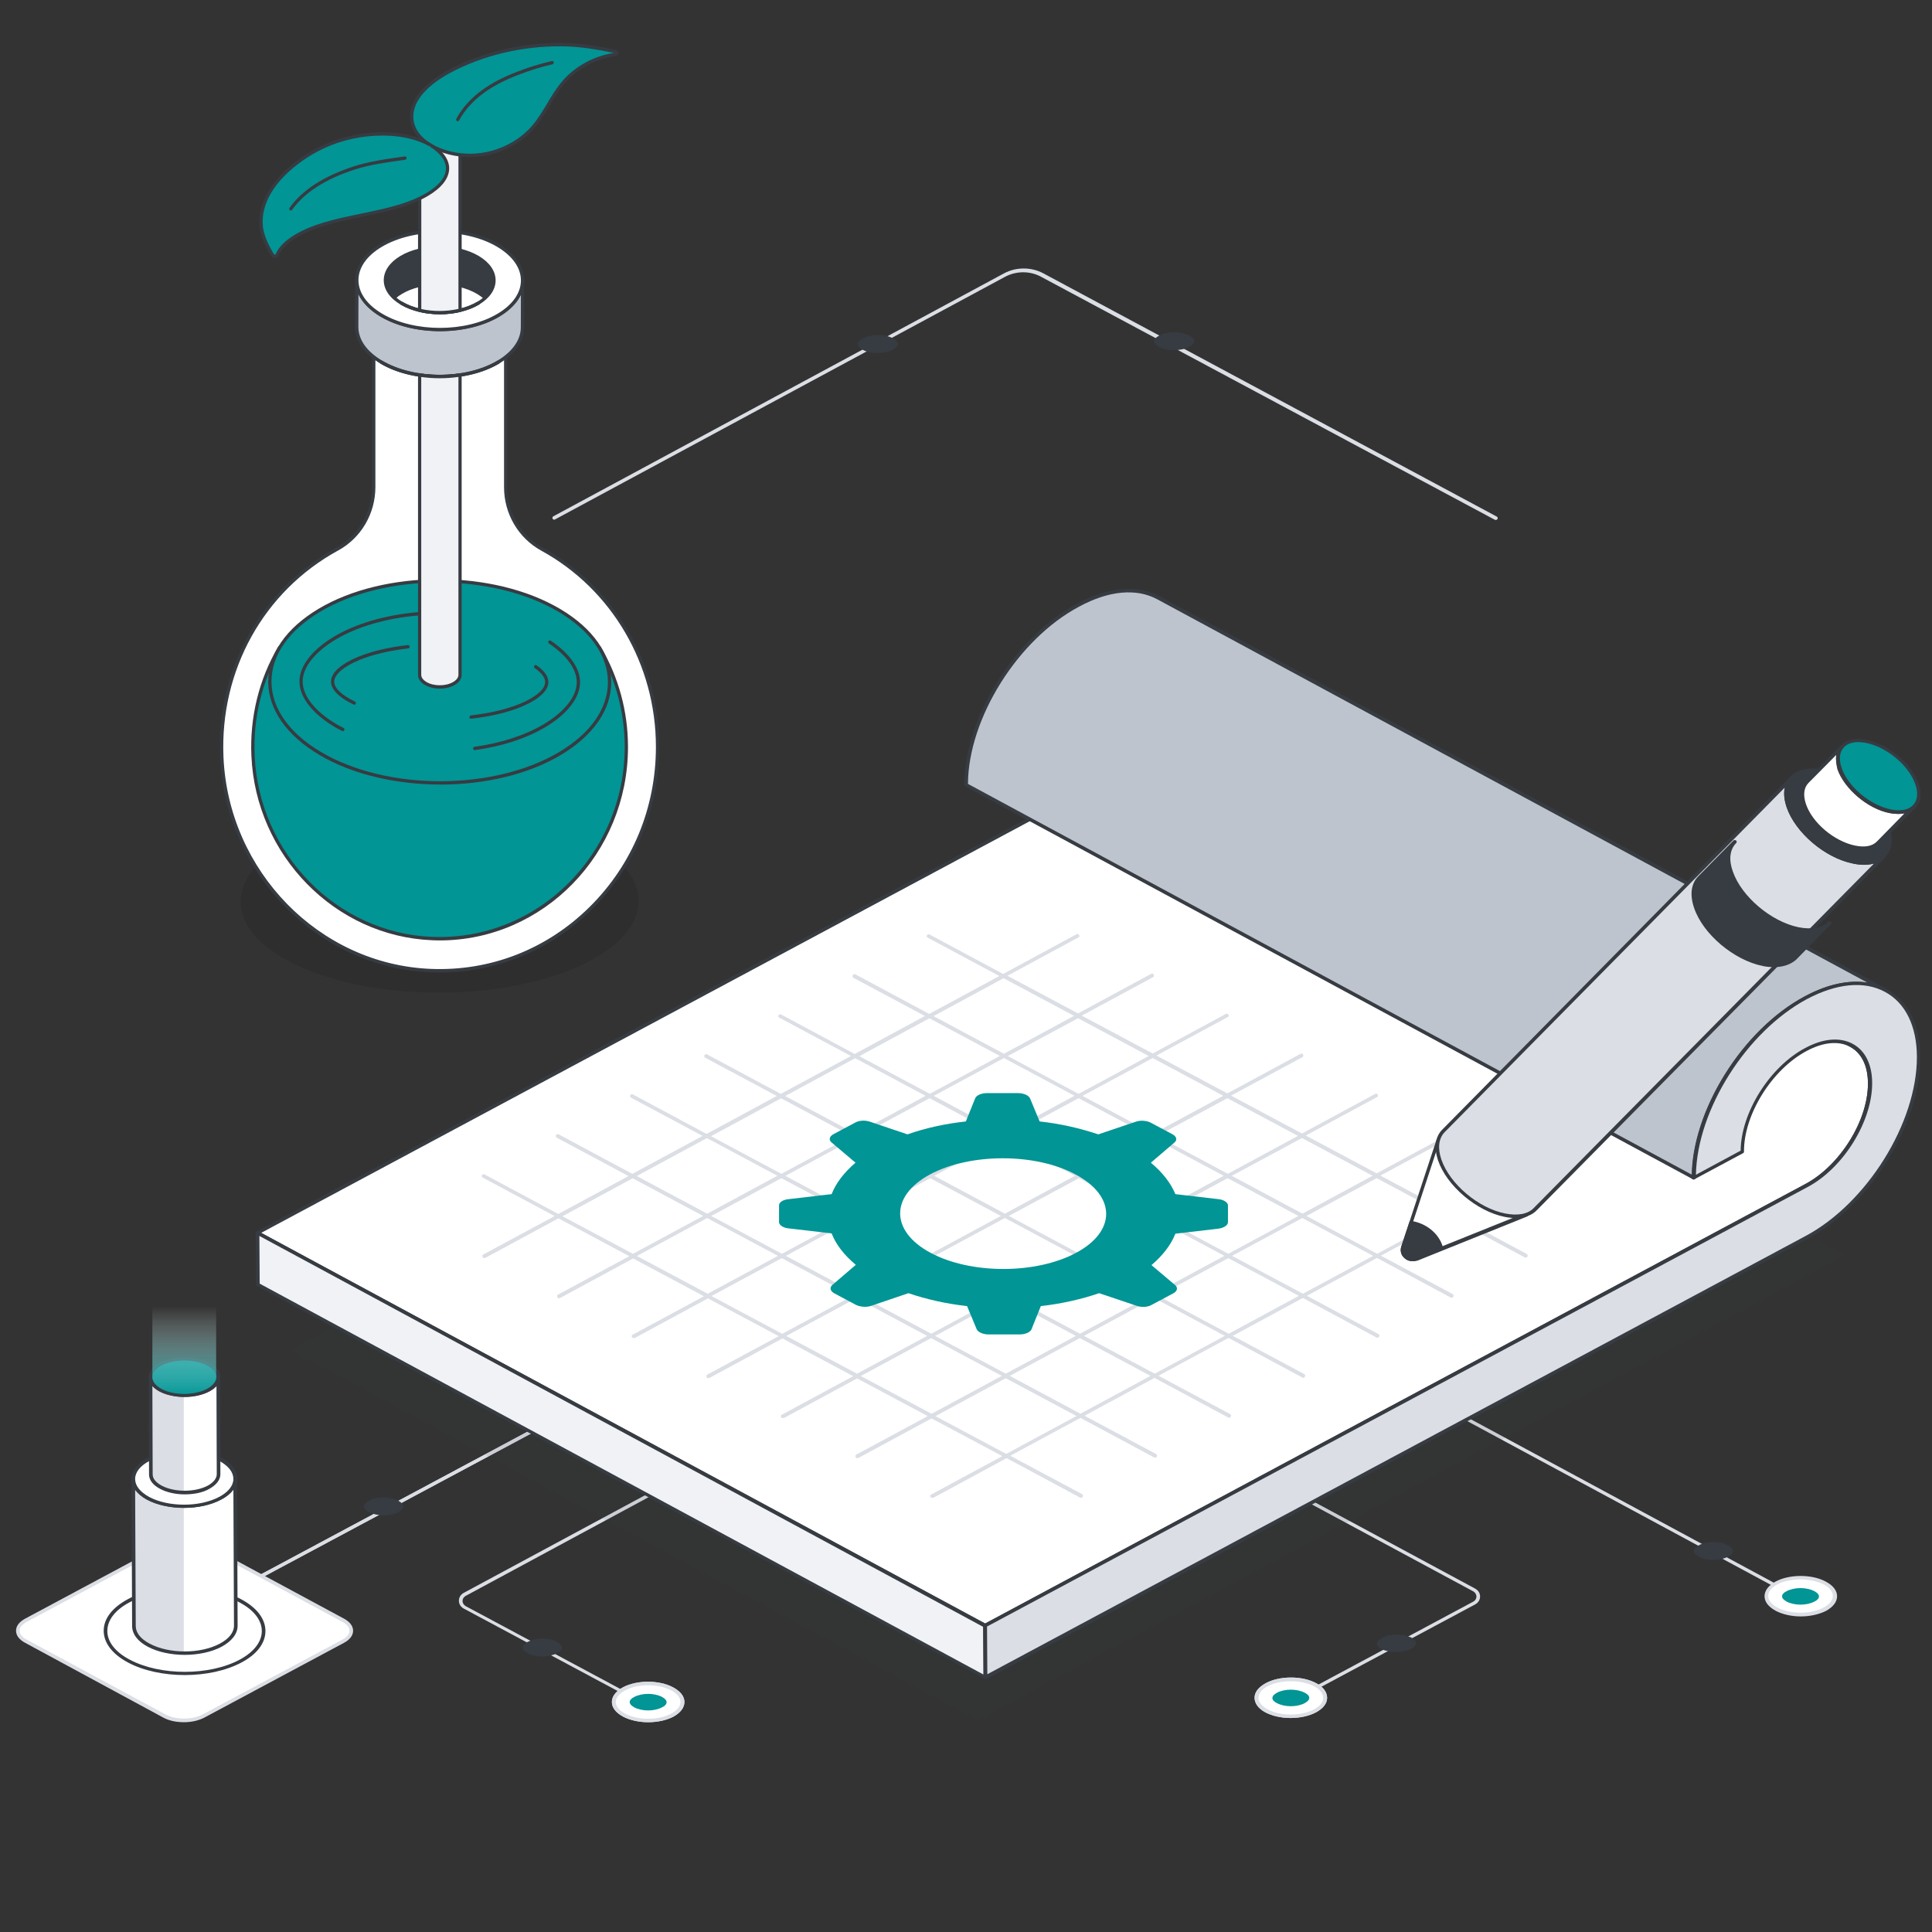 <svg width="180" height="180" viewBox="0 0 180 180" fill="none" xmlns="http://www.w3.org/2000/svg">
<rect x="0" y="0" width="180" height="180" fill="#333333" stroke="none"/>
<path d="M21.125 148.716C21.068 148.716 21.012 148.69 20.984 148.638C20.928 148.559 20.956 148.455 21.04 148.428L52.106 131.802C52.19 131.749 52.303 131.775 52.331 131.854C52.388 131.932 52.359 132.037 52.275 132.063L21.209 148.69C21.181 148.716 21.153 148.716 21.125 148.716Z" fill="#DBDEE4"/>
<path d="M21.125 148.716C21.068 148.716 21.012 148.69 20.984 148.638C20.928 148.559 20.956 148.455 21.04 148.428L52.106 131.802C52.19 131.749 52.303 131.775 52.331 131.854C52.388 131.932 52.359 132.037 52.275 132.063L21.209 148.69C21.181 148.716 21.153 148.716 21.125 148.716Z" fill="#DBDEE4"/>
<path d="M35.742 139.514C35.207 139.514 34.7 139.618 34.362 139.827C34.08 139.984 33.911 140.167 33.911 140.35C33.911 140.533 34.08 140.716 34.362 140.873C34.728 141.056 35.235 141.187 35.742 141.187C36.277 141.187 36.784 141.082 37.122 140.873C37.404 140.716 37.572 140.533 37.572 140.35C37.572 140.167 37.404 139.984 37.122 139.827C36.756 139.618 36.249 139.514 35.742 139.514Z" fill="#373B42"/>
<path d="M61.598 159.697C61.569 159.697 61.541 159.697 61.513 159.671L43.206 149.867C42.924 149.71 42.755 149.449 42.755 149.135C42.755 148.822 42.924 148.56 43.206 148.403L69.371 134.312C69.456 134.26 69.568 134.286 69.596 134.365C69.653 134.443 69.624 134.548 69.54 134.574L43.375 148.691C43.206 148.795 43.093 148.952 43.093 149.161C43.093 149.344 43.206 149.527 43.375 149.632L61.682 159.436C61.767 159.488 61.795 159.566 61.738 159.645C61.71 159.671 61.654 159.697 61.598 159.697Z" fill="#DBDEE4"/>
<path d="M58.134 159.8C56.894 159.121 56.866 158.049 58.105 157.369C59.345 156.689 61.373 156.689 62.612 157.369C63.851 158.049 63.879 159.121 62.64 159.8C61.401 160.454 59.401 160.454 58.134 159.8Z" fill="white"/>
<path d="M60.387 160.455C59.542 160.455 58.697 160.272 58.049 159.932C57.373 159.566 57.007 159.095 57.007 158.572C57.007 158.05 57.373 157.579 58.021 157.213C59.316 156.507 61.429 156.507 62.724 157.213C63.4 157.579 63.766 158.05 63.766 158.572C63.766 159.095 63.4 159.566 62.752 159.932C62.105 160.272 61.26 160.455 60.387 160.455ZM58.218 159.644C59.429 160.298 61.372 160.298 62.555 159.644C63.09 159.357 63.4 158.965 63.4 158.572C63.4 158.18 63.09 157.788 62.555 157.501C61.344 156.847 59.401 156.847 58.218 157.501C57.683 157.788 57.373 158.18 57.373 158.572C57.373 158.965 57.683 159.357 58.218 159.644Z" fill="#DBDEE4"/>
<path d="M60.386 157.814C60.865 157.814 61.344 157.919 61.682 158.102C61.964 158.259 62.105 158.416 62.105 158.599C62.105 158.756 61.964 158.939 61.682 159.069C61.344 159.252 60.865 159.357 60.386 159.357C59.908 159.357 59.429 159.252 59.091 159.069C58.809 158.912 58.669 158.756 58.669 158.573C58.669 158.416 58.809 158.233 59.091 158.102C59.429 157.919 59.908 157.814 60.386 157.814Z" fill="#019595"/>
<path d="M58.134 159.8C56.894 159.121 56.866 158.049 58.105 157.369C59.345 156.689 61.373 156.689 62.612 157.369C63.851 158.049 63.879 159.121 62.64 159.8C61.401 160.454 59.401 160.454 58.134 159.8Z" fill="white"/>
<path d="M60.387 160.455C59.542 160.455 58.697 160.272 58.049 159.932C57.373 159.566 57.007 159.095 57.007 158.572C57.007 158.05 57.373 157.579 58.021 157.213C59.316 156.507 61.429 156.507 62.724 157.213C63.4 157.579 63.766 158.05 63.766 158.572C63.766 159.095 63.4 159.566 62.752 159.932C62.105 160.272 61.26 160.455 60.387 160.455ZM58.218 159.644C59.429 160.298 61.372 160.298 62.555 159.644C63.09 159.357 63.4 158.965 63.4 158.572C63.4 158.18 63.09 157.788 62.555 157.501C61.344 156.847 59.401 156.847 58.218 157.501C57.683 157.788 57.373 158.18 57.373 158.572C57.373 158.965 57.683 159.357 58.218 159.644Z" fill="#DBDEE4"/>
<path d="M60.386 157.814C60.865 157.814 61.344 157.919 61.682 158.102C61.964 158.259 62.105 158.416 62.105 158.599C62.105 158.756 61.964 158.939 61.682 159.069C61.344 159.252 60.865 159.357 60.386 159.357C59.908 159.357 59.429 159.252 59.091 159.069C58.809 158.912 58.669 158.756 58.669 158.573C58.669 158.416 58.809 158.233 59.091 158.102C59.429 157.919 59.908 157.814 60.386 157.814Z" fill="#019595"/>
<path d="M50.529 152.664C51.064 152.664 51.571 152.769 51.908 152.978C52.19 153.135 52.359 153.318 52.359 153.501C52.359 153.684 52.19 153.867 51.908 154.023C51.542 154.206 51.035 154.337 50.529 154.337C49.993 154.337 49.486 154.233 49.148 154.023C48.867 153.867 48.698 153.684 48.698 153.501C48.698 153.318 48.867 153.135 49.148 152.978C49.514 152.795 49.993 152.664 50.529 152.664Z" fill="#373B42"/>
<path d="M119.053 159.304C118.997 159.304 118.94 159.278 118.912 159.226C118.856 159.148 118.884 159.043 118.968 159.017L137.276 149.213C137.445 149.109 137.557 148.952 137.557 148.743C137.557 148.56 137.445 148.377 137.276 148.272L111.111 134.181C111.026 134.129 110.998 134.05 111.054 133.972C111.111 133.894 111.195 133.867 111.28 133.92L137.445 148.011C137.726 148.168 137.895 148.429 137.895 148.743C137.895 149.056 137.726 149.318 137.445 149.475L119.137 159.278C119.109 159.304 119.081 159.304 119.053 159.304Z" fill="#DBDEE4"/>
<path d="M122.518 159.409C123.757 158.729 123.785 157.657 122.546 156.978C121.306 156.298 119.279 156.298 118.039 156.978C116.8 157.657 116.772 158.729 118.011 159.409C119.222 160.062 121.25 160.062 122.518 159.409Z" fill="white"/>
<path d="M120.236 160.062C119.391 160.062 118.546 159.879 117.899 159.539C117.251 159.199 116.885 158.703 116.885 158.18C116.885 157.657 117.251 157.186 117.927 156.82C119.222 156.115 121.335 156.115 122.63 156.82C123.278 157.16 123.644 157.657 123.644 158.18C123.644 158.703 123.278 159.173 122.602 159.539C121.954 159.879 121.109 160.062 120.236 160.062ZM120.265 156.637C119.476 156.637 118.687 156.794 118.096 157.108C117.533 157.396 117.251 157.788 117.251 158.18C117.251 158.572 117.561 158.964 118.096 159.252C119.279 159.905 121.25 159.905 122.433 159.252C122.997 158.964 123.278 158.572 123.278 158.18C123.278 157.788 122.968 157.396 122.433 157.108C121.842 156.794 121.053 156.637 120.265 156.637Z" fill="#DBDEE4"/>
<path d="M120.264 157.422C119.786 157.422 119.307 157.526 118.969 157.709C118.687 157.866 118.546 158.023 118.546 158.206C118.546 158.363 118.687 158.546 118.969 158.677C119.307 158.86 119.786 158.964 120.264 158.964C120.743 158.964 121.222 158.86 121.56 158.677C121.842 158.52 121.982 158.363 121.982 158.18C121.982 158.023 121.842 157.84 121.56 157.709C121.222 157.526 120.743 157.422 120.264 157.422Z" fill="#019595"/>
<path d="M122.518 159.409C123.757 158.729 123.785 157.657 122.546 156.978C121.306 156.298 119.279 156.298 118.039 156.978C116.8 157.657 116.772 158.729 118.011 159.409C119.222 160.062 121.25 160.062 122.518 159.409Z" fill="white"/>
<path d="M120.236 160.062C119.391 160.062 118.546 159.879 117.899 159.539C117.251 159.199 116.885 158.703 116.885 158.18C116.885 157.657 117.251 157.186 117.927 156.82C119.222 156.115 121.335 156.115 122.63 156.82C123.278 157.16 123.644 157.657 123.644 158.18C123.644 158.703 123.278 159.173 122.602 159.539C121.954 159.879 121.109 160.062 120.236 160.062ZM120.265 156.637C119.476 156.637 118.687 156.794 118.096 157.108C117.533 157.396 117.251 157.788 117.251 158.18C117.251 158.572 117.561 158.964 118.096 159.252C119.279 159.905 121.25 159.905 122.433 159.252C122.997 158.964 123.278 158.572 123.278 158.18C123.278 157.788 122.968 157.396 122.433 157.108C121.842 156.794 121.053 156.637 120.265 156.637Z" fill="#DBDEE4"/>
<path d="M120.264 157.422C119.786 157.422 119.307 157.526 118.969 157.709C118.687 157.866 118.546 158.023 118.546 158.206C118.546 158.363 118.687 158.546 118.969 158.677C119.307 158.86 119.786 158.964 120.264 158.964C120.743 158.964 121.222 158.86 121.56 158.677C121.842 158.52 121.982 158.363 121.982 158.18C121.982 158.023 121.842 157.84 121.56 157.709C121.222 157.526 120.743 157.422 120.264 157.422Z" fill="#019595"/>
<path d="M168.341 149.449C168.313 149.449 168.285 149.449 168.257 149.423L133.361 130.6C133.276 130.548 133.248 130.469 133.304 130.391C133.361 130.313 133.445 130.286 133.53 130.339L168.426 149.162C168.51 149.214 168.538 149.292 168.482 149.371C168.454 149.423 168.397 149.449 168.341 149.449Z" fill="#DBDEE4"/>
<path d="M165.525 149.92C164.285 149.24 164.257 148.168 165.497 147.488C166.736 146.809 168.764 146.809 170.003 147.488C171.242 148.168 171.27 149.24 170.031 149.92C168.792 150.599 166.764 150.599 165.525 149.92Z" fill="white"/>
<path d="M167.778 150.599C166.933 150.599 166.088 150.416 165.44 150.076C164.764 149.71 164.398 149.24 164.398 148.717C164.398 148.194 164.764 147.724 165.412 147.358C166.707 146.652 168.82 146.652 170.115 147.358C170.791 147.724 171.157 148.194 171.157 148.717C171.157 149.24 170.791 149.71 170.144 150.076C169.468 150.416 168.623 150.599 167.778 150.599ZM167.75 147.148C166.961 147.148 166.172 147.305 165.581 147.619C165.046 147.907 164.736 148.299 164.736 148.691C164.736 149.083 165.046 149.475 165.581 149.763C166.792 150.416 168.735 150.416 169.918 149.763C170.453 149.475 170.763 149.083 170.763 148.691C170.763 148.299 170.453 147.907 169.918 147.619C169.327 147.331 168.538 147.148 167.75 147.148Z" fill="#DBDEE4"/>
<path d="M167.75 147.959C168.229 147.959 168.707 148.064 169.045 148.247C169.327 148.403 169.468 148.56 169.468 148.743C169.468 148.9 169.327 149.083 169.045 149.214C168.707 149.397 168.229 149.501 167.75 149.501C167.271 149.501 166.792 149.397 166.454 149.214C166.173 149.057 166.032 148.9 166.032 148.717C166.032 148.56 166.173 148.377 166.454 148.247C166.792 148.064 167.271 147.959 167.75 147.959Z" fill="#019595"/>
<path d="M159.638 143.671C160.173 143.671 160.68 143.775 161.018 143.985C161.3 144.141 161.469 144.324 161.469 144.507C161.469 144.69 161.3 144.873 161.018 145.03C160.652 145.213 160.145 145.344 159.638 145.344C159.103 145.344 158.596 145.239 158.258 145.03C157.977 144.873 157.808 144.69 157.808 144.507C157.808 144.324 157.977 144.141 158.258 143.985C158.596 143.775 159.103 143.671 159.638 143.671Z" fill="#373B42"/>
<path d="M130.122 152.298C129.587 152.298 129.08 152.402 128.742 152.612C128.46 152.768 128.292 152.951 128.292 153.134C128.292 153.317 128.46 153.5 128.742 153.657C129.08 153.814 129.587 153.919 130.094 153.919C130.629 153.919 131.136 153.814 131.474 153.605C131.756 153.448 131.925 153.265 131.925 153.082C131.925 152.899 131.756 152.716 131.474 152.559C131.136 152.402 130.629 152.298 130.122 152.298Z" fill="#373B42"/>
<g opacity="0.1">
<path d="M27.067 125.764L91.057 160.298L171.946 116.954L107.928 82.419L27.067 125.764Z" fill="#373B42"/>
</g>
<path d="M174.228 100.928C174.228 104.431 171.58 108.692 168.313 110.47L91.79 151.462L23.997 114.862L100.493 73.87C103.788 72.119 106.435 67.831 106.407 64.328C106.407 62.603 105.731 61.374 104.661 60.799L172.453 97.399C173.552 97.974 174.228 99.176 174.228 100.928Z" fill="white"/>
<path d="M91.79 151.619C91.761 151.619 91.733 151.619 91.705 151.593L23.913 114.993C23.856 114.967 23.828 114.914 23.828 114.862C23.828 114.81 23.856 114.757 23.913 114.731L100.408 73.739C103.647 72.014 106.266 67.805 106.238 64.354C106.238 62.733 105.647 61.531 104.576 60.956C104.492 60.903 104.464 60.825 104.52 60.746C104.576 60.668 104.661 60.642 104.745 60.694L172.538 97.294C173.721 97.921 174.369 99.229 174.369 100.98C174.369 104.536 171.693 108.875 168.341 110.653L91.874 151.593C91.846 151.593 91.818 151.619 91.79 151.619ZM24.335 114.862L91.79 151.253L168.201 110.313C171.44 108.588 174.059 104.353 174.031 100.928C174.031 99.307 173.439 98.105 172.369 97.529L105.844 61.609C106.351 62.315 106.604 63.23 106.604 64.354C106.604 67.91 103.929 72.249 100.577 74.027L24.335 114.862Z" fill="#373B42"/>
<path d="M175.692 92.274C173.777 91.229 171.158 91.385 168.257 92.954C162.483 96.039 157.808 103.568 157.808 109.738L90.015 73.138C89.987 66.994 94.662 59.465 100.436 56.38C103.337 54.812 105.985 54.681 107.872 55.7L175.692 92.274Z" fill="#BEC4CD"/>
<path d="M157.808 109.895C157.78 109.895 157.752 109.895 157.723 109.869L89.931 73.269C89.874 73.243 89.846 73.191 89.846 73.138C89.818 66.942 94.55 59.335 100.38 56.224C103.253 54.682 105.957 54.446 108.013 55.544L175.805 92.144C175.89 92.196 175.918 92.275 175.861 92.353C175.805 92.432 175.721 92.458 175.636 92.406C173.693 91.36 171.13 91.595 168.37 93.085C162.652 96.144 158.005 103.621 158.005 109.712C158.005 109.764 157.977 109.817 157.921 109.843C157.864 109.869 157.836 109.895 157.808 109.895ZM90.184 73.034L157.639 109.451C157.752 103.307 162.427 95.883 168.172 92.824C170.257 91.7 172.256 91.281 173.974 91.543L107.815 55.832C105.872 54.786 103.309 55.021 100.549 56.512C94.832 59.544 90.213 66.942 90.184 73.034Z" fill="#373B42"/>
<path d="M91.818 156.271L24.025 119.698L23.997 114.861L91.79 151.461L91.818 156.271Z" fill="#F0F2F5"/>
<path d="M91.818 156.428C91.79 156.428 91.761 156.428 91.733 156.402L23.941 119.802C23.884 119.776 23.856 119.724 23.856 119.671L23.828 114.835C23.828 114.783 23.856 114.73 23.913 114.704C23.969 114.704 24.025 114.704 24.082 114.73L91.874 151.33C91.93 151.356 91.959 151.409 91.959 151.461L91.987 156.297C91.987 156.35 91.959 156.402 91.902 156.428C91.874 156.428 91.846 156.428 91.818 156.428ZM24.194 119.593L91.621 156.01L91.593 151.565L24.166 115.149L24.194 119.593Z" fill="#373B42"/>
<path d="M168.257 92.954C174.031 89.87 178.735 92.353 178.763 98.497C178.791 104.666 174.087 112.195 168.314 115.28L91.818 156.272L91.79 151.436L168.285 110.444C171.581 108.692 174.228 104.405 174.228 100.902C174.228 97.399 171.553 95.987 168.257 97.739C164.99 99.49 162.315 103.778 162.315 107.281L157.808 109.712C157.78 103.568 162.484 96.039 168.257 92.954Z" fill="#DBDEE4"/>
<path d="M91.818 156.429C91.79 156.429 91.761 156.429 91.733 156.403C91.677 156.377 91.649 156.324 91.649 156.272L91.621 151.436C91.621 151.383 91.649 151.331 91.705 151.305L168.201 110.313C171.439 108.588 174.059 104.379 174.031 100.928C174.031 99.307 173.439 98.104 172.369 97.529C171.299 96.954 169.862 97.085 168.313 97.921C165.074 99.647 162.455 103.856 162.483 107.307C162.483 107.359 162.455 107.411 162.399 107.437L157.864 109.869C157.808 109.895 157.751 109.895 157.695 109.869C157.639 109.843 157.611 109.79 157.611 109.738C157.582 103.542 162.314 95.935 168.144 92.824C171.017 91.281 173.693 91.046 175.749 92.144C177.777 93.216 178.903 95.49 178.903 98.523C178.931 104.745 174.2 112.326 168.37 115.437L91.902 156.429C91.874 156.429 91.846 156.429 91.818 156.429ZM91.959 151.54L91.987 155.985L168.229 115.15C173.946 112.091 178.593 104.614 178.593 98.497C178.593 95.595 177.523 93.425 175.608 92.405C173.664 91.36 171.102 91.621 168.341 93.085C162.708 96.118 158.118 103.385 158.005 109.45L162.173 107.202C162.201 103.673 164.877 99.385 168.201 97.634C169.862 96.745 171.411 96.614 172.594 97.242C173.777 97.869 174.425 99.176 174.425 100.928C174.425 104.483 171.749 108.823 168.398 110.601L91.959 151.54Z" fill="#373B42"/>
<path d="M93.48 91.098C93.452 91.098 93.424 91.098 93.395 91.072L86.439 87.334C86.354 87.281 86.326 87.203 86.382 87.124C86.439 87.046 86.523 87.02 86.608 87.072L93.48 90.758L100.296 87.072C100.38 87.02 100.493 87.046 100.521 87.124C100.577 87.203 100.549 87.307 100.465 87.334L93.564 91.072C93.536 91.072 93.508 91.098 93.48 91.098Z" fill="#DBDEE4"/>
<path d="M79.651 98.55C79.623 98.55 79.594 98.55 79.566 98.524L72.61 94.785C72.525 94.733 72.497 94.655 72.553 94.576C72.61 94.498 72.694 94.472 72.778 94.524L79.651 98.21L86.213 94.681L79.51 91.099C79.425 91.047 79.397 90.969 79.454 90.89C79.51 90.812 79.623 90.785 79.679 90.838L86.636 94.576C86.692 94.602 86.72 94.655 86.72 94.707C86.72 94.759 86.692 94.811 86.636 94.838L79.735 98.576C79.735 98.524 79.679 98.55 79.651 98.55Z" fill="#DBDEE4"/>
<path d="M86.579 94.81C86.551 94.81 86.523 94.81 86.495 94.784L79.538 91.045C79.454 90.993 79.426 90.914 79.482 90.836C79.538 90.757 79.651 90.731 79.707 90.784L86.579 94.47L93.142 90.941L86.439 87.359C86.354 87.307 86.326 87.228 86.382 87.15C86.439 87.071 86.523 87.045 86.608 87.097L93.564 90.836C93.621 90.862 93.649 90.914 93.649 90.967C93.649 91.019 93.621 91.071 93.564 91.097L86.664 94.836C86.636 94.81 86.608 94.81 86.579 94.81Z" fill="#DBDEE4"/>
<path d="M93.536 98.549C93.508 98.549 93.48 98.549 93.451 98.522L86.495 94.784C86.438 94.758 86.41 94.706 86.41 94.653C86.41 94.601 86.438 94.549 86.495 94.523L93.395 90.784C93.451 90.758 93.508 90.758 93.564 90.784L100.521 94.523C100.577 94.549 100.605 94.601 100.605 94.653C100.605 94.706 100.577 94.758 100.521 94.784L93.62 98.522C93.592 98.522 93.564 98.549 93.536 98.549ZM86.917 94.653L93.536 98.183L100.098 94.653L93.48 91.124L86.917 94.653Z" fill="#DBDEE4"/>
<path d="M100.492 102.262C100.464 102.262 100.436 102.262 100.408 102.235L93.451 98.497C93.395 98.471 93.367 98.419 93.367 98.366C93.367 98.314 93.395 98.262 93.451 98.236L100.352 94.497C100.408 94.471 100.464 94.471 100.521 94.497L107.477 98.236C107.534 98.262 107.562 98.314 107.562 98.366C107.562 98.419 107.534 98.471 107.477 98.497L100.577 102.235C100.549 102.262 100.521 102.262 100.492 102.262ZM93.874 98.392L100.492 101.922L107.055 98.392L100.436 94.863L93.874 98.392Z" fill="#DBDEE4"/>
<path d="M107.393 98.548C107.365 98.548 107.336 98.549 107.308 98.522L100.352 94.784C100.295 94.758 100.267 94.706 100.267 94.653C100.267 94.601 100.295 94.549 100.352 94.522L107.252 90.784C107.336 90.732 107.449 90.758 107.477 90.836C107.534 90.915 107.505 91.019 107.421 91.046L100.774 94.627L107.393 98.156L114.209 94.47C114.293 94.418 114.406 94.444 114.434 94.522C114.49 94.601 114.462 94.706 114.378 94.732L107.477 98.47C107.449 98.522 107.421 98.548 107.393 98.548Z" fill="#DBDEE4"/>
<path d="M100.436 94.81C100.408 94.81 100.38 94.81 100.352 94.784L93.395 91.046C93.339 91.019 93.311 90.967 93.311 90.915C93.311 90.863 93.339 90.81 93.395 90.784L100.295 87.046C100.38 86.993 100.493 87.02 100.521 87.098C100.577 87.177 100.549 87.281 100.464 87.307L93.817 90.889L100.436 94.418L107.252 90.732C107.337 90.68 107.449 90.706 107.477 90.784C107.534 90.863 107.506 90.967 107.421 90.993L100.521 94.732C100.493 94.81 100.464 94.81 100.436 94.81Z" fill="#DBDEE4"/>
<path d="M121.306 106C121.278 106 121.25 106 121.222 105.973L114.265 102.235C114.209 102.209 114.181 102.157 114.181 102.104C114.181 102.052 114.209 102 114.265 101.974L121.166 98.235C121.25 98.183 121.363 98.209 121.391 98.287C121.447 98.366 121.419 98.471 121.335 98.497L114.688 102.078L121.306 105.607L128.122 101.921C128.207 101.869 128.319 101.895 128.348 101.974C128.404 102.052 128.376 102.157 128.291 102.183L121.391 105.921C121.363 106 121.335 106 121.306 106Z" fill="#DBDEE4"/>
<path d="M142.148 117.163C142.12 117.163 142.092 117.163 142.064 117.137L135.107 113.398C135.051 113.372 135.022 113.32 135.022 113.267C135.022 113.215 135.051 113.163 135.107 113.137L142.007 109.398C142.092 109.346 142.204 109.372 142.233 109.451C142.289 109.529 142.261 109.634 142.176 109.66L135.529 113.241L142.233 116.823C142.317 116.875 142.345 116.954 142.289 117.032C142.289 117.137 142.233 117.163 142.148 117.163Z" fill="#DBDEE4"/>
<path d="M93.62 113.45C93.592 113.45 93.564 113.45 93.536 113.424L86.579 109.685C86.523 109.659 86.495 109.607 86.495 109.555C86.495 109.502 86.523 109.45 86.579 109.424L93.48 105.686C93.536 105.659 93.592 105.659 93.648 105.686L100.605 109.424C100.661 109.45 100.69 109.502 100.69 109.555C100.69 109.607 100.661 109.659 100.605 109.685L93.705 113.424C93.677 113.45 93.648 113.45 93.62 113.45ZM87.002 109.555L93.62 113.084L100.183 109.555L93.564 106.025L87.002 109.555Z" fill="#DBDEE4"/>
<path d="M100.577 117.163C100.549 117.163 100.521 117.163 100.493 117.137L93.536 113.398C93.48 113.372 93.452 113.32 93.452 113.268C93.452 113.215 93.48 113.163 93.536 113.137L100.437 109.399C100.493 109.372 100.549 109.372 100.605 109.399L107.562 113.137C107.619 113.163 107.647 113.215 107.647 113.268C107.647 113.32 107.619 113.372 107.562 113.398L100.662 117.137C100.634 117.163 100.606 117.163 100.577 117.163ZM93.959 113.294L100.577 116.823L107.14 113.294L100.521 109.765L93.959 113.294Z" fill="#DBDEE4"/>
<path d="M100.718 139.542C100.689 139.542 100.661 139.542 100.633 139.516L93.761 135.829L86.945 139.516C86.861 139.568 86.748 139.542 86.72 139.463C86.663 139.385 86.692 139.28 86.776 139.254L93.676 135.516C93.733 135.49 93.789 135.49 93.845 135.516L100.802 139.254C100.887 139.306 100.915 139.385 100.858 139.463C100.83 139.516 100.774 139.542 100.718 139.542Z" fill="#DBDEE4"/>
<path d="M86.805 132.09C86.777 132.09 86.749 132.09 86.72 132.064L79.764 128.325C79.707 128.299 79.679 128.247 79.679 128.194C79.679 128.142 79.707 128.09 79.764 128.064L86.664 124.325C86.72 124.299 86.777 124.299 86.833 124.325L93.79 128.064C93.846 128.09 93.874 128.142 93.874 128.194C93.874 128.247 93.846 128.299 93.79 128.325L86.889 132.064C86.861 132.064 86.833 132.09 86.805 132.09ZM80.186 128.194L86.805 131.724L93.367 128.194L86.749 124.665L80.186 128.194Z" fill="#DBDEE4"/>
<path d="M93.761 135.803C93.733 135.803 93.705 135.803 93.676 135.776L86.72 132.038C86.663 132.012 86.635 131.96 86.635 131.907C86.635 131.855 86.663 131.803 86.72 131.777L93.62 128.038C93.676 128.012 93.733 128.012 93.789 128.038L100.746 131.777C100.802 131.803 100.83 131.855 100.83 131.907C100.83 131.96 100.802 132.012 100.746 132.038L93.845 135.776C93.817 135.803 93.789 135.803 93.761 135.803ZM87.142 131.933L93.761 135.463L100.323 131.933L93.705 128.404L87.142 131.933Z" fill="#DBDEE4"/>
<path d="M100.718 139.541C100.69 139.541 100.662 139.541 100.633 139.515L93.677 135.776C93.62 135.75 93.592 135.698 93.592 135.646C93.592 135.593 93.62 135.541 93.677 135.515L100.577 131.776C100.633 131.75 100.69 131.75 100.746 131.776L107.703 135.515C107.787 135.567 107.815 135.646 107.759 135.724C107.703 135.802 107.59 135.829 107.534 135.776L100.662 132.09L94.099 135.619L100.802 139.201C100.887 139.253 100.915 139.332 100.859 139.41C100.831 139.515 100.774 139.541 100.718 139.541Z" fill="#DBDEE4"/>
<path d="M135.22 113.45C135.192 113.45 135.164 113.45 135.135 113.424L128.179 109.685C128.122 109.659 128.094 109.607 128.094 109.555C128.094 109.502 128.122 109.45 128.179 109.424L135.079 105.685C135.164 105.633 135.276 105.659 135.304 105.738C135.361 105.816 135.333 105.921 135.248 105.947L128.601 109.528L135.22 113.058L142.036 109.372C142.12 109.319 142.233 109.345 142.261 109.424C142.317 109.502 142.289 109.607 142.205 109.633L135.304 113.371C135.276 113.45 135.248 113.45 135.22 113.45Z" fill="#DBDEE4"/>
<path d="M107.478 113.45C107.45 113.45 107.421 113.45 107.393 113.424L100.437 109.685C100.38 109.659 100.352 109.607 100.352 109.555C100.352 109.502 100.38 109.45 100.437 109.424L107.337 105.686C107.393 105.659 107.45 105.659 107.506 105.686L114.463 109.424C114.519 109.45 114.547 109.502 114.547 109.555C114.547 109.607 114.519 109.659 114.463 109.685L107.562 113.424C107.534 113.45 107.506 113.45 107.478 113.45ZM100.859 109.555L107.478 113.084L114.04 109.555L107.421 106.025L100.859 109.555Z" fill="#DBDEE4"/>
<path d="M128.291 117.163C128.263 117.163 128.234 117.163 128.206 117.137L121.25 113.398C121.193 113.372 121.165 113.32 121.165 113.268C121.165 113.215 121.193 113.163 121.25 113.137L128.15 109.399C128.206 109.372 128.263 109.372 128.319 109.399L135.276 113.137C135.332 113.163 135.36 113.215 135.36 113.268C135.36 113.32 135.332 113.372 135.276 113.398L128.375 117.137C128.347 117.163 128.319 117.163 128.291 117.163ZM121.7 113.294L128.319 116.823L134.881 113.294L128.263 109.765L121.7 113.294Z" fill="#DBDEE4"/>
<path d="M114.434 117.163C114.406 117.163 114.378 117.163 114.35 117.137L107.393 113.398C107.337 113.372 107.309 113.32 107.309 113.268C107.309 113.215 107.337 113.163 107.393 113.137L114.293 109.399C114.35 109.372 114.406 109.372 114.462 109.399L121.419 113.137C121.475 113.163 121.504 113.215 121.504 113.268C121.504 113.32 121.475 113.372 121.419 113.398L114.519 117.137C114.491 117.163 114.462 117.163 114.434 117.163ZM107.816 113.294L114.434 116.823L120.997 113.294L114.378 109.765L107.816 113.294Z" fill="#DBDEE4"/>
<path d="M135.248 120.901C135.22 120.901 135.191 120.901 135.163 120.875L128.207 117.137C128.15 117.11 128.122 117.058 128.122 117.006C128.122 116.954 128.15 116.901 128.207 116.875L135.107 113.137C135.163 113.111 135.22 113.111 135.276 113.137L142.233 116.875C142.317 116.927 142.345 117.006 142.289 117.084C142.233 117.163 142.12 117.189 142.064 117.137L135.191 113.451L128.629 116.98L135.332 120.561C135.417 120.614 135.445 120.692 135.389 120.77C135.36 120.875 135.304 120.901 135.248 120.901Z" fill="#DBDEE4"/>
<path d="M121.391 120.901C121.363 120.901 121.334 120.901 121.306 120.875L114.35 117.137C114.293 117.11 114.265 117.058 114.265 117.006C114.265 116.954 114.293 116.901 114.35 116.875L121.25 113.137C121.306 113.111 121.363 113.111 121.419 113.137L128.376 116.875C128.432 116.901 128.46 116.954 128.46 117.006C128.46 117.058 128.432 117.11 128.376 117.137L121.475 120.875C121.447 120.901 121.419 120.901 121.391 120.901ZM114.772 117.006L121.391 120.535L127.953 117.006L121.334 113.477L114.772 117.006Z" fill="#DBDEE4"/>
<path d="M107.534 120.901C107.506 120.901 107.478 120.901 107.449 120.875L100.493 117.137C100.436 117.11 100.408 117.058 100.408 117.006C100.408 116.954 100.436 116.901 100.493 116.875L107.393 113.137C107.449 113.111 107.506 113.111 107.562 113.137L114.519 116.875C114.575 116.901 114.603 116.954 114.603 117.006C114.603 117.058 114.575 117.11 114.519 117.137L107.618 120.875C107.59 120.901 107.562 120.901 107.534 120.901ZM100.915 117.006L107.534 120.535L114.096 117.006L107.478 113.477L100.915 117.006Z" fill="#DBDEE4"/>
<path d="M128.348 124.639C128.32 124.639 128.292 124.639 128.263 124.613L121.307 120.875C121.25 120.849 121.222 120.796 121.222 120.744C121.222 120.692 121.25 120.64 121.307 120.613L128.207 116.875C128.263 116.849 128.32 116.849 128.376 116.875L135.333 120.613C135.417 120.666 135.445 120.744 135.389 120.823C135.333 120.901 135.22 120.927 135.164 120.875L128.292 117.189L121.729 120.718L128.432 124.3C128.517 124.352 128.545 124.43 128.489 124.509C128.461 124.587 128.404 124.639 128.348 124.639Z" fill="#DBDEE4"/>
<path d="M114.49 124.639C114.462 124.639 114.434 124.639 114.406 124.613L107.449 120.875C107.393 120.849 107.365 120.796 107.365 120.744C107.365 120.692 107.393 120.64 107.449 120.613L114.35 116.875C114.406 116.849 114.462 116.849 114.519 116.875L121.475 120.613C121.532 120.64 121.56 120.692 121.56 120.744C121.56 120.796 121.532 120.849 121.475 120.875L114.575 124.613C114.547 124.613 114.519 124.639 114.49 124.639ZM107.872 120.744L114.49 124.273L121.053 120.744L114.434 117.215L107.872 120.744Z" fill="#DBDEE4"/>
<path d="M121.419 128.351C121.39 128.351 121.362 128.351 121.334 128.325L114.377 124.587C114.321 124.561 114.293 124.508 114.293 124.456C114.293 124.404 114.321 124.352 114.377 124.325L121.278 120.587C121.334 120.561 121.39 120.561 121.447 120.587L128.404 124.325C128.488 124.378 128.516 124.456 128.46 124.535C128.404 124.613 128.291 124.639 128.235 124.587L121.362 120.901L114.8 124.43L121.503 128.012C121.588 128.064 121.616 128.142 121.559 128.221C121.559 128.325 121.503 128.351 121.419 128.351Z" fill="#DBDEE4"/>
<path d="M107.562 128.351C107.534 128.351 107.505 128.351 107.477 128.325L100.521 124.587C100.464 124.561 100.436 124.508 100.436 124.456C100.436 124.404 100.464 124.352 100.521 124.325L107.421 120.587C107.477 120.561 107.534 120.561 107.59 120.587L114.547 124.325C114.603 124.352 114.631 124.404 114.631 124.456C114.631 124.508 114.603 124.561 114.547 124.587L107.646 128.325C107.618 128.351 107.59 128.351 107.562 128.351ZM100.971 124.456L107.59 127.985L114.152 124.456L107.534 120.927L100.971 124.456Z" fill="#DBDEE4"/>
<path d="M114.518 132.09C114.49 132.09 114.462 132.09 114.434 132.064L107.477 128.325C107.421 128.299 107.393 128.247 107.393 128.194C107.393 128.142 107.421 128.09 107.477 128.064L114.377 124.325C114.434 124.299 114.49 124.299 114.546 124.325L121.503 128.064C121.588 128.116 121.616 128.194 121.559 128.273C121.503 128.351 121.39 128.377 121.334 128.325L114.462 124.639L107.9 128.168L114.603 131.75C114.687 131.802 114.715 131.881 114.659 131.959C114.631 132.064 114.575 132.09 114.518 132.09Z" fill="#DBDEE4"/>
<path d="M100.661 132.09C100.633 132.09 100.605 132.09 100.577 132.064L93.62 128.325C93.564 128.299 93.536 128.247 93.536 128.194C93.536 128.142 93.564 128.09 93.62 128.064L100.52 124.325C100.577 124.299 100.633 124.299 100.689 124.325L107.646 128.064C107.703 128.09 107.731 128.142 107.731 128.194C107.731 128.247 107.703 128.299 107.646 128.325L100.746 132.064C100.718 132.064 100.689 132.09 100.661 132.09ZM94.043 128.194L100.661 131.724L107.224 128.194L100.605 124.665L94.043 128.194Z" fill="#DBDEE4"/>
<path d="M107.618 135.803C107.59 135.803 107.562 135.803 107.533 135.776L100.577 132.038C100.52 132.012 100.492 131.96 100.492 131.907C100.492 131.855 100.52 131.803 100.577 131.777L107.477 128.038C107.533 128.012 107.59 128.012 107.646 128.038L114.603 131.777C114.687 131.829 114.715 131.907 114.659 131.986C114.603 132.064 114.49 132.09 114.434 132.038L107.562 128.352L100.999 131.881L107.702 135.463C107.787 135.515 107.815 135.593 107.759 135.672C107.731 135.776 107.674 135.803 107.618 135.803Z" fill="#DBDEE4"/>
<path d="M114.378 109.712C114.35 109.712 114.322 109.712 114.294 109.686L107.337 105.947C107.281 105.921 107.252 105.869 107.252 105.816C107.252 105.764 107.281 105.712 107.337 105.686L114.237 101.947C114.294 101.921 114.35 101.921 114.406 101.947L121.363 105.686C121.419 105.712 121.447 105.764 121.447 105.816C121.447 105.869 121.419 105.921 121.363 105.947L114.463 109.686C114.463 109.712 114.434 109.712 114.378 109.712ZM107.788 105.843L114.406 109.372L120.969 105.843L114.35 102.313L107.788 105.843Z" fill="#DBDEE4"/>
<path d="M114.35 102.261C114.322 102.261 114.293 102.261 114.265 102.235L107.309 98.497C107.252 98.471 107.224 98.418 107.224 98.366C107.224 98.314 107.252 98.261 107.309 98.235L114.209 94.497C114.293 94.445 114.406 94.471 114.434 94.549C114.491 94.628 114.462 94.732 114.378 94.758L107.731 98.34L114.35 101.869L121.166 98.183C121.25 98.131 121.363 98.157 121.391 98.235C121.447 98.314 121.419 98.418 121.335 98.445L114.434 102.183C114.406 102.261 114.378 102.261 114.35 102.261Z" fill="#DBDEE4"/>
<path d="M107.449 106C107.421 106 107.393 106 107.365 105.974L100.408 102.235C100.352 102.209 100.324 102.157 100.324 102.105C100.324 102.052 100.352 102 100.408 101.974L107.309 98.235C107.365 98.209 107.421 98.209 107.478 98.235L114.434 101.974C114.491 102 114.519 102.052 114.519 102.105C114.519 102.157 114.491 102.209 114.434 102.235L107.534 105.974C107.506 106 107.478 106 107.449 106ZM100.831 102.105L107.449 105.634L114.012 102.105L107.393 98.575L100.831 102.105Z" fill="#DBDEE4"/>
<path d="M100.521 109.712C100.493 109.712 100.465 109.712 100.437 109.686L93.48 105.947C93.424 105.921 93.395 105.869 93.395 105.816C93.395 105.764 93.424 105.712 93.48 105.686L100.38 101.947C100.437 101.921 100.493 101.921 100.549 101.947L107.506 105.686C107.562 105.712 107.591 105.764 107.591 105.816C107.591 105.869 107.562 105.921 107.506 105.947L100.606 109.686C100.578 109.712 100.549 109.712 100.521 109.712ZM93.931 105.843L100.549 109.372L107.112 105.843L100.493 102.313L93.931 105.843Z" fill="#DBDEE4"/>
<path d="M121.334 113.45C121.306 113.45 121.277 113.45 121.249 113.424L114.292 109.685C114.236 109.659 114.208 109.607 114.208 109.555C114.208 109.502 114.236 109.45 114.292 109.424L121.193 105.686C121.249 105.659 121.306 105.659 121.362 105.686L128.319 109.424C128.375 109.45 128.403 109.502 128.403 109.555C128.403 109.607 128.375 109.659 128.319 109.685L121.418 113.424C121.39 113.45 121.362 113.45 121.334 113.45ZM114.743 109.555L121.362 113.084L127.924 109.555L121.306 106.025L114.743 109.555Z" fill="#DBDEE4"/>
<path d="M128.263 109.712C128.235 109.712 128.207 109.712 128.178 109.685L121.222 105.947C121.165 105.921 121.137 105.869 121.137 105.816C121.137 105.764 121.165 105.712 121.222 105.686L128.122 101.947C128.207 101.895 128.319 101.921 128.347 101.999C128.404 102.078 128.376 102.182 128.291 102.209L121.644 105.79L128.263 109.319L135.079 105.633C135.163 105.581 135.276 105.607 135.304 105.686C135.36 105.764 135.332 105.869 135.248 105.895L128.347 109.633C128.319 109.712 128.291 109.712 128.263 109.712Z" fill="#DBDEE4"/>
<path d="M72.75 102.261C72.722 102.261 72.694 102.261 72.666 102.235L65.709 98.496C65.625 98.444 65.597 98.365 65.653 98.287C65.709 98.209 65.794 98.183 65.878 98.235L72.75 101.921L79.313 98.392L72.609 94.81C72.525 94.758 72.497 94.679 72.553 94.601C72.609 94.522 72.694 94.496 72.778 94.549L79.735 98.287C79.791 98.313 79.82 98.365 79.82 98.418C79.82 98.47 79.791 98.522 79.735 98.549L72.835 102.287C72.807 102.261 72.778 102.261 72.75 102.261Z" fill="#DBDEE4"/>
<path d="M52.078 120.902C52.021 120.902 51.965 120.876 51.937 120.823C51.88 120.745 51.908 120.64 51.993 120.614L58.64 117.033L52.021 113.503L45.205 117.189C45.121 117.242 45.008 117.216 44.98 117.137C44.924 117.059 44.952 116.954 45.036 116.928L51.937 113.19C51.993 113.163 52.049 113.163 52.106 113.19L59.062 116.928C59.119 116.954 59.147 117.006 59.147 117.059C59.147 117.111 59.119 117.163 59.062 117.189L52.162 120.928C52.134 120.902 52.106 120.902 52.078 120.902Z" fill="#DBDEE4"/>
<path d="M52.021 113.451C51.993 113.451 51.965 113.451 51.937 113.425L44.98 109.687C44.896 109.634 44.867 109.556 44.924 109.478C44.98 109.399 45.065 109.373 45.149 109.425L52.021 113.111L58.584 109.582L51.88 106.001C51.796 105.948 51.768 105.87 51.824 105.791C51.88 105.713 51.965 105.687 52.05 105.739L59.006 109.478C59.062 109.504 59.091 109.556 59.091 109.608C59.091 109.661 59.062 109.713 59.006 109.739L52.106 113.477C52.078 113.451 52.05 113.451 52.021 113.451Z" fill="#DBDEE4"/>
<path d="M45.121 117.163C45.065 117.163 45.008 117.137 44.98 117.085C44.924 117.006 44.952 116.902 45.036 116.876L51.683 113.294L44.98 109.712C44.896 109.66 44.867 109.582 44.924 109.503C44.98 109.425 45.065 109.399 45.149 109.451L52.106 113.189C52.162 113.216 52.19 113.268 52.19 113.32C52.19 113.372 52.162 113.425 52.106 113.451L45.206 117.189C45.177 117.163 45.149 117.163 45.121 117.163Z" fill="#DBDEE4"/>
<path d="M79.707 106C79.679 106 79.651 106 79.623 105.974L72.666 102.235C72.61 102.209 72.582 102.157 72.582 102.105C72.582 102.052 72.61 102 72.666 101.974L79.566 98.235C79.623 98.209 79.679 98.209 79.735 98.235L86.692 101.974C86.748 102 86.777 102.052 86.777 102.105C86.777 102.157 86.748 102.209 86.692 102.235L79.792 105.974C79.764 106 79.735 106 79.707 106ZM73.088 102.105L79.707 105.634L86.27 102.105L79.651 98.575L73.088 102.105Z" fill="#DBDEE4"/>
<path d="M65.85 105.999C65.822 105.999 65.794 105.999 65.766 105.973L58.809 102.235C58.724 102.182 58.696 102.104 58.752 102.025C58.809 101.947 58.921 101.921 58.978 101.973L65.85 105.659L72.412 102.13L65.709 98.548C65.625 98.496 65.597 98.418 65.653 98.339C65.709 98.261 65.794 98.235 65.878 98.287L72.835 102.025C72.891 102.052 72.919 102.104 72.919 102.156C72.919 102.208 72.891 102.261 72.835 102.287L65.934 106.025C65.906 105.999 65.878 105.999 65.85 105.999Z" fill="#DBDEE4"/>
<path d="M86.664 109.712C86.636 109.712 86.607 109.712 86.579 109.686L79.623 105.947C79.566 105.921 79.538 105.869 79.538 105.816C79.538 105.764 79.566 105.712 79.623 105.686L86.523 101.947C86.579 101.921 86.636 101.921 86.692 101.947L93.649 105.686C93.705 105.712 93.733 105.764 93.733 105.816C93.733 105.869 93.705 105.921 93.649 105.947L86.748 109.686C86.72 109.712 86.692 109.712 86.664 109.712ZM80.045 105.843L86.664 109.372L93.226 105.843L86.607 102.313L80.045 105.843Z" fill="#DBDEE4"/>
<path d="M72.807 109.712C72.779 109.712 72.751 109.712 72.722 109.686L65.766 105.947C65.709 105.921 65.681 105.869 65.681 105.816C65.681 105.764 65.709 105.712 65.766 105.686L72.666 101.947C72.722 101.921 72.779 101.921 72.835 101.947L79.792 105.686C79.848 105.712 79.876 105.764 79.876 105.816C79.876 105.869 79.848 105.921 79.792 105.947L72.891 109.686C72.863 109.712 72.835 109.712 72.807 109.712ZM66.188 105.843L72.807 109.372L79.369 105.843L72.751 102.313L66.188 105.843Z" fill="#DBDEE4"/>
<path d="M58.921 109.711C58.893 109.711 58.865 109.711 58.837 109.685L51.88 105.946C51.796 105.894 51.767 105.816 51.824 105.737C51.88 105.659 51.965 105.633 52.049 105.685L58.921 109.371L65.484 105.842L58.78 102.26C58.696 102.208 58.668 102.13 58.724 102.051C58.78 101.973 58.893 101.947 58.949 101.999L65.906 105.737C65.962 105.763 65.991 105.816 65.991 105.868C65.991 105.92 65.962 105.973 65.906 105.999L59.006 109.737C59.006 109.711 58.978 109.711 58.921 109.711Z" fill="#DBDEE4"/>
<path d="M79.763 113.45C79.735 113.45 79.707 113.45 79.679 113.424L72.722 109.685C72.666 109.659 72.638 109.607 72.638 109.555C72.638 109.502 72.666 109.45 72.722 109.424L79.623 105.686C79.679 105.659 79.735 105.659 79.791 105.686L86.748 109.424C86.805 109.45 86.833 109.502 86.833 109.555C86.833 109.607 86.805 109.659 86.748 109.685L79.848 113.424C79.82 113.45 79.791 113.45 79.763 113.45ZM73.145 109.555L79.763 113.084L86.326 109.555L79.707 106.025L73.145 109.555Z" fill="#DBDEE4"/>
<path d="M65.878 113.45C65.85 113.45 65.822 113.45 65.794 113.424L58.837 109.685C58.781 109.659 58.752 109.607 58.752 109.555C58.752 109.502 58.781 109.45 58.837 109.424L65.737 105.686C65.794 105.659 65.85 105.659 65.906 105.686L72.863 109.424C72.919 109.45 72.948 109.502 72.948 109.555C72.948 109.607 72.919 109.659 72.863 109.685L65.963 113.424C65.963 113.45 65.906 113.45 65.878 113.45ZM59.288 109.555L65.906 113.084L72.469 109.555L65.85 106.025L59.288 109.555Z" fill="#DBDEE4"/>
<path d="M72.835 117.163C72.807 117.163 72.779 117.163 72.751 117.137L65.794 113.398C65.738 113.372 65.71 113.32 65.71 113.268C65.71 113.215 65.738 113.163 65.794 113.137L72.694 109.399C72.751 109.372 72.807 109.372 72.863 109.399L79.82 113.137C79.876 113.163 79.904 113.215 79.904 113.268C79.904 113.32 79.876 113.372 79.82 113.398L72.92 117.137C72.891 117.163 72.863 117.163 72.835 117.163ZM66.245 113.294L72.863 116.823L79.426 113.294L72.807 109.765L66.245 113.294Z" fill="#DBDEE4"/>
<path d="M58.978 117.188C58.95 117.188 58.921 117.188 58.893 117.162L51.937 113.424C51.88 113.398 51.852 113.345 51.852 113.293C51.852 113.241 51.88 113.188 51.937 113.162L58.837 109.424C58.893 109.398 58.95 109.398 59.006 109.424L65.963 113.162C66.019 113.188 66.047 113.241 66.047 113.293C66.047 113.345 66.019 113.398 65.963 113.424L59.062 117.162C59.034 117.162 59.006 117.188 58.978 117.188ZM52.359 113.293L58.978 116.822L65.54 113.293L58.921 109.764L52.359 113.293Z" fill="#DBDEE4"/>
<path d="M65.935 120.901C65.907 120.901 65.878 120.901 65.85 120.875L58.894 117.137C58.837 117.11 58.809 117.058 58.809 117.006C58.809 116.954 58.837 116.901 58.894 116.875L65.794 113.137C65.85 113.111 65.907 113.111 65.963 113.137L72.92 116.875C72.976 116.901 73.004 116.954 73.004 117.006C73.004 117.058 72.976 117.11 72.92 117.137L66.019 120.875C65.991 120.901 65.963 120.901 65.935 120.901ZM59.316 117.006L65.935 120.535L72.497 117.006L65.878 113.477L59.316 117.006Z" fill="#DBDEE4"/>
<path d="M86.608 102.262C86.579 102.262 86.551 102.262 86.523 102.235L79.566 98.497C79.51 98.471 79.482 98.419 79.482 98.366C79.482 98.314 79.51 98.262 79.566 98.236L86.467 94.497C86.523 94.471 86.579 94.471 86.636 94.497L93.593 98.236C93.649 98.262 93.677 98.314 93.677 98.366C93.677 98.419 93.649 98.471 93.593 98.497L86.692 102.235C86.692 102.262 86.636 102.262 86.608 102.262ZM80.017 98.392L86.636 101.922L93.198 98.392L86.579 94.863L80.017 98.392Z" fill="#DBDEE4"/>
<path d="M93.564 106C93.536 106 93.508 106 93.48 105.974L86.523 102.235C86.467 102.209 86.439 102.157 86.439 102.105C86.439 102.052 86.467 102 86.523 101.974L93.423 98.235C93.48 98.209 93.536 98.209 93.592 98.235L100.549 101.974C100.605 102 100.634 102.052 100.634 102.105C100.634 102.157 100.605 102.209 100.549 102.235L93.649 105.974C93.621 106 93.592 106 93.564 106ZM86.974 102.105L93.592 105.634L100.155 102.105L93.536 98.575L86.974 102.105Z" fill="#DBDEE4"/>
<path d="M86.72 117.163C86.692 117.163 86.664 117.163 86.635 117.137L79.679 113.398C79.622 113.372 79.594 113.32 79.594 113.268C79.594 113.215 79.622 113.163 79.679 113.137L86.579 109.399C86.635 109.372 86.692 109.372 86.748 109.399L93.705 113.137C93.761 113.163 93.789 113.215 93.789 113.268C93.789 113.32 93.761 113.372 93.705 113.398L86.804 117.137C86.776 117.163 86.748 117.163 86.72 117.163ZM80.101 113.294L86.72 116.823L93.282 113.294L86.664 109.765L80.101 113.294Z" fill="#DBDEE4"/>
<path d="M93.705 128.351C93.677 128.351 93.648 128.351 93.62 128.325L86.664 124.587C86.607 124.561 86.579 124.508 86.579 124.456C86.579 124.404 86.607 124.352 86.664 124.325L93.564 120.587C93.62 120.561 93.677 120.561 93.733 120.587L100.69 124.325C100.746 124.352 100.774 124.404 100.774 124.456C100.774 124.508 100.746 124.561 100.69 124.587L93.789 128.325C93.761 128.351 93.733 128.351 93.705 128.351ZM87.086 124.456L93.705 127.985L100.267 124.456L93.648 120.927L87.086 124.456Z" fill="#DBDEE4"/>
<path d="M100.605 124.639C100.577 124.639 100.549 124.639 100.521 124.613L93.564 120.875C93.508 120.849 93.48 120.796 93.48 120.744C93.48 120.692 93.508 120.64 93.564 120.613L100.464 116.875C100.521 116.849 100.577 116.849 100.633 116.875L107.59 120.613C107.646 120.64 107.675 120.692 107.675 120.744C107.675 120.796 107.646 120.849 107.59 120.875L100.69 124.613C100.69 124.613 100.633 124.639 100.605 124.639ZM94.015 120.744L100.633 124.273L107.196 120.744L100.577 117.215L94.015 120.744Z" fill="#DBDEE4"/>
<path d="M65.991 128.352C65.935 128.352 65.878 128.326 65.85 128.273C65.794 128.195 65.822 128.09 65.907 128.064L72.553 124.483L65.935 120.953L59.119 124.64C59.034 124.692 58.922 124.666 58.894 124.587C58.837 124.509 58.865 124.404 58.95 124.378L65.85 120.64C65.907 120.614 65.963 120.614 66.019 120.64L72.976 124.378C73.032 124.404 73.06 124.457 73.06 124.509C73.06 124.561 73.032 124.613 72.976 124.64L66.076 128.378C66.047 128.352 66.019 128.352 65.991 128.352Z" fill="#DBDEE4"/>
<path d="M86.833 139.541C86.776 139.541 86.72 139.515 86.692 139.463C86.636 139.384 86.664 139.28 86.748 139.254L93.395 135.672L86.776 132.143L79.961 135.829C79.876 135.881 79.763 135.855 79.735 135.777C79.679 135.698 79.707 135.594 79.792 135.568L86.692 131.829C86.748 131.803 86.805 131.803 86.861 131.829L93.818 135.568C93.874 135.594 93.902 135.646 93.902 135.698C93.902 135.751 93.874 135.803 93.818 135.829L86.917 139.567C86.917 139.541 86.861 139.541 86.833 139.541Z" fill="#DBDEE4"/>
<path d="M79.876 135.803C79.82 135.803 79.764 135.777 79.736 135.725C79.679 135.646 79.707 135.542 79.792 135.515L86.439 131.934L79.82 128.405L73.004 132.091C72.92 132.143 72.807 132.117 72.779 132.038C72.722 131.96 72.751 131.855 72.835 131.829L79.736 128.091C79.792 128.065 79.848 128.065 79.904 128.091L86.861 131.829C86.918 131.855 86.946 131.908 86.946 131.96C86.946 132.012 86.918 132.065 86.861 132.091L79.961 135.829C79.961 135.803 79.933 135.803 79.876 135.803Z" fill="#DBDEE4"/>
<path d="M72.947 132.09C72.891 132.09 72.835 132.064 72.806 132.012C72.75 131.933 72.778 131.829 72.863 131.803L79.51 128.221L72.891 124.692L66.075 128.378C65.99 128.43 65.878 128.404 65.85 128.326C65.793 128.247 65.822 128.143 65.906 128.116L72.806 124.378C72.863 124.352 72.919 124.352 72.975 124.378L79.932 128.116C79.988 128.143 80.016 128.195 80.016 128.247C80.016 128.299 79.988 128.352 79.932 128.378L73.032 132.116C73.004 132.064 72.975 132.09 72.947 132.09Z" fill="#DBDEE4"/>
<path d="M79.848 128.351C79.82 128.351 79.792 128.351 79.764 128.325L72.807 124.587C72.751 124.561 72.723 124.508 72.723 124.456C72.723 124.404 72.751 124.352 72.807 124.325L79.707 120.587C79.764 120.561 79.82 120.561 79.876 120.587L86.833 124.325C86.889 124.352 86.918 124.404 86.918 124.456C86.918 124.508 86.889 124.561 86.833 124.587L79.933 128.325C79.905 128.351 79.876 128.351 79.848 128.351ZM73.23 124.456L79.848 127.985L86.411 124.456L79.792 120.927L73.23 124.456Z" fill="#DBDEE4"/>
<path d="M86.749 124.639C86.721 124.639 86.692 124.639 86.664 124.613L79.707 120.875C79.651 120.849 79.623 120.796 79.623 120.744C79.623 120.692 79.651 120.64 79.707 120.613L86.608 116.875C86.664 116.849 86.721 116.849 86.777 116.875L93.734 120.613C93.79 120.64 93.818 120.692 93.818 120.744C93.818 120.796 93.79 120.849 93.734 120.875L86.833 124.613C86.805 124.613 86.777 124.639 86.749 124.639ZM80.158 120.744L86.777 124.273L93.339 120.744L86.721 117.215L80.158 120.744Z" fill="#DBDEE4"/>
<path d="M93.677 120.901C93.649 120.901 93.621 120.901 93.593 120.875L86.636 117.137C86.579 117.11 86.551 117.058 86.551 117.006C86.551 116.954 86.579 116.901 86.636 116.875L93.536 113.137C93.593 113.111 93.649 113.111 93.705 113.137L100.662 116.875C100.718 116.901 100.746 116.954 100.746 117.006C100.746 117.058 100.718 117.11 100.662 117.137L93.761 120.875C93.733 120.901 93.705 120.901 93.677 120.901ZM87.058 117.006L93.677 120.535L100.239 117.006L93.621 113.477L87.058 117.006Z" fill="#DBDEE4"/>
<path d="M72.891 124.639C72.863 124.639 72.835 124.639 72.807 124.613L65.85 120.875C65.794 120.849 65.766 120.796 65.766 120.744C65.766 120.692 65.794 120.64 65.85 120.613L72.751 116.875C72.807 116.849 72.863 116.849 72.919 116.875L79.876 120.613C79.933 120.64 79.961 120.692 79.961 120.744C79.961 120.796 79.933 120.849 79.876 120.875L72.976 124.613C72.948 124.613 72.919 124.639 72.891 124.639ZM66.273 120.744L72.891 124.273L79.454 120.744L72.835 117.215L66.273 120.744Z" fill="#DBDEE4"/>
<path d="M79.792 120.901C79.763 120.901 79.735 120.901 79.707 120.875L72.751 117.137C72.694 117.11 72.666 117.058 72.666 117.006C72.666 116.954 72.694 116.901 72.751 116.875L79.651 113.137C79.707 113.111 79.763 113.111 79.82 113.137L86.777 116.875C86.833 116.901 86.861 116.954 86.861 117.006C86.861 117.058 86.833 117.11 86.777 117.137L79.876 120.875C79.848 120.901 79.82 120.901 79.792 120.901ZM73.201 117.006L79.82 120.535L86.382 117.006L79.763 113.477L73.201 117.006Z" fill="#DBDEE4"/>
<path d="M59.035 124.64C58.978 124.64 58.922 124.614 58.894 124.562C58.837 124.483 58.865 124.379 58.95 124.352L65.597 120.771L58.978 117.242L52.162 120.928C52.078 120.98 51.965 120.954 51.937 120.875C51.881 120.797 51.909 120.692 51.993 120.666L58.894 116.928C58.95 116.902 59.006 116.902 59.063 116.928L66.019 120.666C66.076 120.692 66.104 120.745 66.104 120.797C66.104 120.849 66.076 120.902 66.019 120.928L59.119 124.666C59.091 124.614 59.063 124.64 59.035 124.64Z" fill="#DBDEE4"/>
<path d="M109.477 119.724C109.759 119.96 109.703 120.273 109.337 120.483L107.281 121.581C106.914 121.79 106.351 121.816 105.9 121.659L102.408 120.483C100.718 121.058 98.859 121.476 96.972 121.685L96.099 123.855C95.986 124.116 95.536 124.326 95.001 124.326H92.1C91.79 124.326 91.508 124.247 91.311 124.143C91.17 124.064 91.058 123.96 91.001 123.855L90.1 121.685C88.185 121.476 86.326 121.058 84.636 120.483L81.172 121.659C80.749 121.816 80.158 121.764 79.764 121.581L77.707 120.483C77.341 120.273 77.285 119.96 77.538 119.724L79.735 117.842C78.637 116.927 77.876 115.934 77.482 114.914L73.455 114.444C73.229 114.417 73.06 114.365 72.919 114.287C72.722 114.182 72.582 114.025 72.582 113.868V112.3C72.582 112.012 72.948 111.777 73.455 111.725L77.482 111.254C77.876 110.235 78.637 109.241 79.707 108.326L77.482 106.444C77.201 106.209 77.257 105.895 77.623 105.686L79.679 104.588C80.045 104.379 80.609 104.352 81.059 104.509L84.552 105.686C86.241 105.084 88.1 104.692 89.987 104.483L90.861 102.313C90.973 102.052 91.424 101.843 91.959 101.843H94.86C95.17 101.843 95.451 101.921 95.648 102.026C95.789 102.104 95.902 102.209 95.958 102.313L96.86 104.483C98.775 104.692 100.605 105.111 102.324 105.686L105.816 104.509C106.238 104.352 106.83 104.405 107.196 104.588L109.252 105.686C109.618 105.895 109.703 106.209 109.421 106.444L107.224 108.326C108.323 109.241 109.083 110.235 109.506 111.254L113.533 111.725C113.758 111.751 113.927 111.803 114.068 111.882C114.265 111.986 114.406 112.143 114.406 112.3V113.868C114.406 114.156 114.04 114.391 113.533 114.47L109.506 114.94C109.111 115.96 108.351 116.953 107.281 117.868L109.477 119.724ZM86.692 116.718C90.438 118.731 96.522 118.731 100.267 116.718C104.013 114.705 103.985 111.437 100.211 109.424C96.465 107.411 90.382 107.411 86.636 109.424C82.918 111.437 82.946 114.705 86.692 116.718Z" fill="#019595"/>
<path d="M133.981 106.208L142.177 113.162L134.262 116.351L131.981 117.266C131.249 117.554 130.46 116.927 130.713 116.195L131.474 113.894L133.981 106.208Z" fill="white"/>
<path d="M131.615 117.502C131.333 117.502 131.08 117.423 130.883 117.24C130.545 116.979 130.432 116.56 130.545 116.168L133.84 106.182C133.868 106.13 133.896 106.077 133.953 106.077C134.009 106.051 134.065 106.077 134.122 106.103L142.318 113.057C142.374 113.083 142.374 113.136 142.374 113.214C142.374 113.267 142.318 113.319 142.261 113.345L132.066 117.449C131.897 117.475 131.756 117.502 131.615 117.502ZM134.065 106.496L130.855 116.247C130.77 116.508 130.854 116.796 131.08 116.979C131.305 117.162 131.615 117.214 131.897 117.109L141.839 113.11L134.065 106.496Z" fill="#373B42"/>
<path d="M166.962 72.458C166.37 73.059 166.201 74 166.624 75.177C167.412 77.504 170.144 79.804 172.707 80.327C173.975 80.588 174.989 80.353 175.552 79.752L143.05 112.639C142.458 113.241 141.473 113.45 140.205 113.215C137.642 112.692 134.938 110.417 134.122 108.064C133.727 106.888 133.896 105.947 134.46 105.346L166.962 72.458Z" fill="#DBDEE4"/>
<path d="M141.191 113.476C140.881 113.476 140.543 113.45 140.177 113.371C137.586 112.848 134.797 110.496 133.981 108.117C133.586 106.94 133.699 105.921 134.375 105.241L166.821 72.353C166.877 72.301 166.99 72.275 167.074 72.353C167.131 72.406 167.159 72.51 167.074 72.588C166.511 73.164 166.398 74.079 166.764 75.15C167.553 77.425 170.201 79.673 172.707 80.17C173.862 80.405 174.82 80.222 175.383 79.673C175.439 79.621 175.552 79.595 175.636 79.673C175.693 79.725 175.721 79.83 175.636 79.909L143.191 112.744C142.712 113.241 142.036 113.476 141.191 113.476ZM166.286 73.373L134.6 105.476C134.037 106.051 133.924 106.966 134.291 108.038C135.079 110.313 137.727 112.561 140.233 113.058C141.416 113.293 142.374 113.11 142.909 112.535L174.594 80.457C174.031 80.614 173.383 80.614 172.651 80.457C170.032 79.935 167.271 77.582 166.455 75.203C166.229 74.523 166.173 73.922 166.286 73.373Z" fill="#373B42"/>
<path d="M167.215 89.241C166.624 89.842 165.582 90.077 164.258 89.816C161.611 89.293 158.794 86.914 157.977 84.509C157.555 83.306 157.724 82.313 158.343 81.712L161.611 78.392C161.019 78.993 160.85 79.986 161.244 81.189C162.061 83.594 164.878 85.973 167.525 86.496C168.849 86.757 169.863 86.522 170.482 85.921L167.215 89.241Z" fill="#373B42"/>
<path d="M165.272 90.105C164.934 90.105 164.596 90.078 164.23 90C161.526 89.451 158.653 87.02 157.836 84.588C157.414 83.36 157.555 82.314 158.231 81.634L161.498 78.314C161.554 78.262 161.667 78.236 161.751 78.314C161.808 78.366 161.836 78.471 161.751 78.549C161.16 79.151 161.047 80.092 161.441 81.19C162.258 83.543 165.018 85.869 167.581 86.392C168.792 86.627 169.778 86.445 170.341 85.869C170.398 85.817 170.51 85.791 170.595 85.869C170.651 85.922 170.679 86.026 170.595 86.105L167.328 89.425C166.849 89.843 166.145 90.105 165.272 90.105ZM160.934 79.334L158.484 81.817C157.893 82.419 157.78 83.36 158.174 84.458C158.991 86.811 161.751 89.137 164.314 89.66C165.525 89.895 166.511 89.712 167.103 89.111L169.553 86.627C168.99 86.784 168.285 86.784 167.525 86.654C164.821 86.105 161.948 83.673 161.132 81.242C160.85 80.536 160.794 79.909 160.934 79.334Z" fill="#373B42"/>
<path d="M166.624 75.177C165.835 72.85 167.243 71.386 169.806 71.883C172.369 72.406 175.101 74.68 175.89 77.007C176.678 79.334 175.27 80.798 172.707 80.301C170.144 79.778 167.412 77.504 166.624 75.177Z" fill="#373B42"/>
<path d="M173.665 80.562C173.355 80.562 173.017 80.536 172.651 80.457C170.031 79.934 167.271 77.582 166.454 75.203C166.06 74.026 166.173 73.007 166.821 72.327C167.468 71.673 168.539 71.438 169.834 71.699C172.454 72.222 175.242 74.575 176.03 76.954C176.425 78.13 176.312 79.15 175.664 79.83C175.214 80.326 174.51 80.562 173.665 80.562ZM168.82 71.935C168.088 71.935 167.468 72.144 167.074 72.562C166.511 73.137 166.398 74.052 166.764 75.124C167.553 77.398 170.2 79.647 172.707 80.144C173.89 80.379 174.848 80.196 175.383 79.621C175.946 79.046 176.059 78.13 175.692 77.059C174.904 74.784 172.228 72.536 169.75 72.039C169.44 71.961 169.13 71.935 168.82 71.935Z" fill="#373B42"/>
<path d="M131.671 113.946C133.023 114.207 134.009 115.175 134.291 116.351L132.009 117.266C131.277 117.554 130.488 116.926 130.742 116.194L131.502 113.894C131.53 113.92 131.587 113.946 131.671 113.946Z" fill="#373B42"/>
<path d="M131.615 117.501C131.333 117.501 131.08 117.423 130.883 117.24C130.545 116.978 130.432 116.56 130.545 116.168L131.305 113.867C131.333 113.789 131.39 113.737 131.474 113.763C131.559 113.763 131.615 113.789 131.699 113.789C133.051 114.076 134.15 115.044 134.46 116.299C134.488 116.377 134.431 116.455 134.347 116.482L132.066 117.397C131.897 117.475 131.756 117.501 131.615 117.501ZM131.587 114.103L130.883 116.272C130.798 116.534 130.883 116.821 131.108 117.004C131.333 117.187 131.643 117.24 131.925 117.135L134.093 116.272C133.784 115.201 132.826 114.364 131.643 114.129C131.615 114.103 131.587 114.103 131.587 114.103Z" fill="#373B42"/>
<path d="M171.665 69.504C171.214 69.948 171.073 70.707 171.383 71.621C172.003 73.425 174.115 75.203 176.087 75.595C177.072 75.804 177.833 75.621 178.284 75.151L174.988 78.497C174.538 78.942 173.777 79.124 172.791 78.942C170.82 78.549 168.708 76.772 168.088 74.968C167.778 74.053 167.891 73.321 168.341 72.85L171.665 69.504Z" fill="white"/>
<path d="M173.58 79.177C173.327 79.177 173.073 79.15 172.792 79.098C170.764 78.68 168.595 76.85 167.947 75.02C167.638 74.079 167.722 73.268 168.257 72.745L171.524 69.425C171.524 69.425 171.524 69.399 171.552 69.399C171.609 69.347 171.721 69.321 171.806 69.399C171.862 69.451 171.89 69.556 171.806 69.634L171.778 69.66C171.355 70.079 171.271 70.785 171.552 71.595C172.172 73.347 174.2 75.072 176.143 75.464C177.045 75.647 177.749 75.516 178.171 75.072C178.227 74.994 178.34 74.994 178.425 75.072C178.481 75.124 178.509 75.229 178.425 75.307L175.129 78.654C174.763 78.967 174.228 79.177 173.58 79.177ZM171.074 70.34L168.482 72.954C168.06 73.399 167.976 74.079 168.257 74.915C168.849 76.667 170.905 78.392 172.848 78.784C173.749 78.967 174.453 78.837 174.876 78.392L177.439 75.778C177.045 75.856 176.566 75.856 176.031 75.752C174.003 75.36 171.834 73.504 171.186 71.674C171.074 71.177 171.017 70.732 171.074 70.34Z" fill="#373B42"/>
<path d="M176.115 75.594C174.143 75.202 172.031 73.425 171.412 71.621C170.792 69.817 171.89 68.667 173.89 69.085C175.862 69.477 177.974 71.255 178.593 73.059C179.213 74.836 178.087 75.987 176.115 75.594Z" fill="#019595"/>
<path d="M176.876 75.83C176.622 75.83 176.369 75.804 176.087 75.752C174.059 75.359 171.891 73.503 171.243 71.673C170.933 70.732 171.017 69.948 171.553 69.425C172.06 68.902 172.904 68.719 173.918 68.928C175.946 69.347 178.143 71.177 178.763 73.007C179.073 73.948 178.988 74.732 178.481 75.255C178.087 75.621 177.524 75.83 176.876 75.83ZM173.13 69.138C172.567 69.138 172.116 69.294 171.806 69.608C171.384 70.053 171.299 70.732 171.581 71.543C172.172 73.294 174.228 75.02 176.172 75.412C177.073 75.595 177.805 75.464 178.228 75.02C178.65 74.575 178.735 73.896 178.453 73.085C177.861 71.334 175.805 69.608 173.862 69.216C173.58 69.164 173.327 69.138 173.13 69.138Z" fill="#373B42"/>
<path d="M2.423 150.964C1.409 151.513 1.409 152.402 2.423 152.925L15.322 159.879C16.336 160.428 17.97 160.428 18.984 159.879L31.968 152.925C32.982 152.376 32.982 151.487 31.968 150.964L19.068 144.01C18.055 143.461 16.421 143.461 15.407 144.01L2.423 150.964Z" fill="white"/>
<path d="M17.153 160.455C16.449 160.455 15.773 160.324 15.238 160.037L2.339 153.056C1.803 152.769 1.494 152.377 1.494 151.932C1.494 151.488 1.803 151.096 2.339 150.808L15.322 143.854C16.393 143.279 18.111 143.279 19.153 143.854L32.052 150.808C32.587 151.096 32.897 151.488 32.897 151.932C32.897 152.377 32.587 152.769 32.052 153.056L19.069 160.01C18.533 160.298 17.829 160.455 17.153 160.455ZM17.238 143.75C16.618 143.75 15.97 143.88 15.492 144.142L2.508 151.096C2.057 151.331 1.832 151.619 1.832 151.932C1.832 152.246 2.057 152.534 2.508 152.769L15.407 159.723C16.365 160.246 17.942 160.246 18.899 159.723L31.883 152.769C32.334 152.534 32.559 152.246 32.559 151.932C32.559 151.619 32.334 151.331 31.883 151.096L18.984 144.142C18.505 143.88 17.886 143.75 17.238 143.75Z" fill="#DBDEE4"/>
<path d="M22.392 149.134C25.293 150.676 25.293 153.186 22.42 154.755C19.547 156.297 14.872 156.297 11.999 154.755C9.127 153.212 9.098 150.703 11.971 149.16C14.844 147.592 19.519 147.592 22.392 149.134Z" fill="white"/>
<path d="M17.21 156.062C15.295 156.062 13.379 155.67 11.915 154.886C10.45 154.101 9.662 153.056 9.662 151.932C9.662 150.807 10.45 149.788 11.887 149.004C14.788 147.435 19.547 147.435 22.477 149.004C23.941 149.788 24.73 150.834 24.73 151.958C24.73 153.082 23.941 154.128 22.505 154.886C21.04 155.67 19.125 156.062 17.21 156.062ZM17.182 148.141C15.323 148.141 13.464 148.533 12.056 149.291C10.732 149.997 10 150.938 10 151.958C10 152.951 10.732 153.918 12.084 154.624C14.928 156.141 19.519 156.141 22.336 154.624C23.66 153.918 24.392 152.951 24.392 151.958C24.392 150.964 23.66 149.997 22.308 149.291C20.899 148.507 19.041 148.141 17.182 148.141Z" fill="#373B42"/>
<path d="M12.422 137.789L12.478 151.488C12.478 152.141 12.929 152.795 13.858 153.292C15.717 154.285 18.703 154.285 20.561 153.292C21.491 152.795 21.97 152.141 21.97 151.488L21.913 137.789C21.913 138.443 21.435 139.096 20.505 139.593C18.646 140.586 15.633 140.586 13.802 139.593C12.873 139.096 12.422 138.443 12.422 137.789Z" fill="white"/>
<path d="M13.802 139.592C14.731 140.089 15.914 140.324 17.125 140.35V154.049C15.943 154.049 14.759 153.788 13.858 153.317C12.929 152.82 12.478 152.167 12.478 151.513L12.422 137.814C12.422 138.442 12.873 139.095 13.802 139.592Z" fill="#DBDEE4"/>
<path d="M17.209 154.181C15.97 154.181 14.703 153.92 13.773 153.423C12.816 152.926 12.309 152.22 12.309 151.488L12.252 137.789C12.252 137.711 12.337 137.633 12.421 137.633C12.506 137.633 12.59 137.711 12.59 137.789C12.59 138.417 13.041 138.992 13.886 139.436C15.688 140.404 18.618 140.404 20.42 139.436C21.265 138.992 21.744 138.391 21.744 137.763C21.744 137.685 21.828 137.606 21.913 137.606C21.997 137.606 22.082 137.685 22.082 137.763L22.138 151.462C22.138 152.22 21.603 152.9 20.645 153.423C19.716 153.92 18.449 154.181 17.209 154.181ZM12.59 138.809L12.647 151.488C12.647 152.116 13.097 152.691 13.942 153.135C15.745 154.103 18.674 154.103 20.477 153.135C21.322 152.691 21.8 152.09 21.8 151.462L21.744 138.783C21.491 139.123 21.096 139.463 20.589 139.724C18.674 140.744 15.604 140.744 13.689 139.724C13.21 139.463 12.844 139.149 12.59 138.809Z" fill="#373B42"/>
<path d="M13.83 135.959C11.971 136.952 11.971 138.573 13.802 139.567C15.661 140.56 18.646 140.56 20.505 139.567C22.364 138.573 22.364 136.952 20.533 135.959C18.674 134.966 15.689 134.966 13.83 135.959Z" fill="white"/>
<path d="M17.153 140.482C15.914 140.482 14.646 140.22 13.717 139.723C12.759 139.201 12.252 138.521 12.252 137.789C12.252 137.057 12.788 136.351 13.745 135.828C15.66 134.809 18.73 134.809 20.645 135.828C21.603 136.351 22.11 137.031 22.11 137.763C22.11 138.495 21.575 139.201 20.617 139.697C19.66 140.22 18.392 140.482 17.153 140.482ZM13.914 136.116C13.069 136.56 12.59 137.161 12.59 137.789C12.59 138.416 13.041 138.991 13.886 139.462C15.688 140.429 18.618 140.429 20.42 139.462C21.265 139.018 21.744 138.416 21.744 137.789C21.744 137.161 21.293 136.586 20.448 136.116C18.646 135.148 15.717 135.148 13.914 136.116Z" fill="#373B42"/>
<path d="M14.027 128.325L14.055 137.397C14.055 137.841 14.365 138.259 14.985 138.599C16.224 139.253 18.223 139.253 19.463 138.599C20.054 138.233 20.364 137.815 20.364 137.37L20.336 128.299C20.336 128.743 20.026 129.162 19.406 129.501C18.167 130.155 16.167 130.155 14.928 129.501C14.337 129.188 14.027 128.743 14.027 128.325Z" fill="white"/>
<path d="M14.928 129.501C15.52 129.815 16.336 129.998 17.125 129.998V139.07C16.336 139.07 15.576 138.887 14.956 138.573C14.365 138.233 14.055 137.815 14.055 137.37L14.027 128.299C14.027 128.743 14.337 129.188 14.928 129.501Z" fill="#DBDEE4"/>
<path d="M17.209 139.227C16.365 139.227 15.52 139.044 14.9 138.704C14.252 138.364 13.886 137.894 13.886 137.371L13.858 128.299C13.858 128.221 13.942 128.142 14.027 128.142C14.111 128.142 14.196 128.221 14.196 128.299C14.196 128.691 14.506 129.057 15.041 129.345C16.224 129.972 18.139 129.972 19.322 129.345C19.857 129.057 20.167 128.665 20.167 128.273C20.167 128.195 20.251 128.116 20.336 128.116C20.42 128.116 20.505 128.195 20.505 128.273L20.533 137.345C20.533 137.867 20.167 138.338 19.519 138.704C18.899 139.07 18.055 139.227 17.209 139.227ZM14.196 129.136L14.224 137.371C14.224 137.763 14.534 138.129 15.069 138.416C16.252 139.044 18.167 139.044 19.35 138.416C19.885 138.129 20.195 137.737 20.195 137.345L20.167 129.11C19.998 129.293 19.773 129.476 19.491 129.632C18.195 130.312 16.139 130.312 14.844 129.632C14.59 129.502 14.365 129.319 14.196 129.136Z" fill="#373B42"/>
<path d="M14.956 127.097C13.717 127.75 13.717 128.822 14.956 129.502C16.195 130.155 18.195 130.155 19.434 129.502C20.674 128.848 20.674 127.776 19.434 127.097C18.195 126.443 16.195 126.443 14.956 127.097Z" fill="#019595"/>
<path d="M17.181 130.155C16.336 130.155 15.492 129.972 14.872 129.632C14.224 129.293 13.858 128.796 13.858 128.299C13.858 127.776 14.224 127.306 14.872 126.966C16.139 126.286 18.223 126.286 19.519 126.966C20.167 127.306 20.533 127.802 20.533 128.299C20.533 128.822 20.167 129.293 19.519 129.632C18.843 129.998 17.998 130.155 17.181 130.155ZM17.181 126.757C16.393 126.757 15.632 126.914 15.041 127.227C14.506 127.515 14.196 127.907 14.196 128.299C14.196 128.691 14.477 129.057 15.041 129.371C16.224 129.998 18.139 129.998 19.322 129.371C19.857 129.083 20.167 128.691 20.167 128.299C20.167 127.907 19.885 127.541 19.322 127.253C18.73 126.914 17.97 126.757 17.181 126.757Z" fill="#373B42"/>
<path d="M20.139 121.319V128.299C20.11 128.692 19.829 129.084 19.265 129.397C18.082 130.025 16.195 130.025 15.041 129.397C14.477 129.084 14.196 128.692 14.196 128.299V121.319H20.139Z" fill="url(#paint0_linear_2062_4602)"/>
<g clip-path="url(#clip0_2062_4602)">
<g opacity="0.1">
<path d="M27.899 77.954C20.627 81.281 20.571 86.668 27.796 89.995C35.021 93.322 46.758 93.313 54.03 89.985C61.283 86.668 61.34 81.281 54.114 77.954C46.889 74.626 35.153 74.636 27.899 77.954Z" fill="black"/>
</g>
<path d="M61.265 69.588C61.265 81.383 51.725 90.897 40.143 90.429C29.674 90.01 21.13 81.281 20.67 70.528C20.313 62.147 24.768 54.793 31.439 51.152C33.519 50.014 34.824 47.796 34.824 45.375V30.691H47.115V45.39C47.115 47.815 48.429 50.029 50.509 51.172C56.913 54.682 61.265 61.612 61.265 69.583V69.588Z" fill="white"/>
<path d="M40.965 90.603C40.688 90.603 40.416 90.598 40.139 90.588C29.599 90.164 20.98 81.354 20.515 70.533C20.163 62.34 24.322 54.861 31.364 51.012C33.402 49.898 34.669 47.738 34.669 45.375V30.691C34.669 30.605 34.74 30.537 34.819 30.537H47.11C47.195 30.537 47.26 30.605 47.26 30.691V45.39C47.26 47.748 48.533 49.913 50.575 51.032C57.26 54.697 61.41 61.804 61.41 69.583C61.41 75.35 59.18 80.732 55.129 84.734C51.279 88.534 46.275 90.603 40.96 90.603H40.965ZM34.974 30.851V45.375C34.974 47.854 33.646 50.12 31.505 51.287C24.571 55.078 20.477 62.446 20.82 70.518C21.275 81.18 29.768 89.856 40.148 90.27C45.692 90.492 50.936 88.447 54.922 84.508C58.913 80.568 61.11 75.268 61.11 69.583C61.11 61.92 57.021 54.918 50.434 51.306C48.289 50.13 46.96 47.863 46.96 45.39V30.846H34.974V30.851Z" fill="#373B42"/>
<path d="M26.035 60.353C24.308 63.305 23.421 66.767 23.576 70.393C23.97 79.594 31.298 87.083 40.26 87.44C40.495 87.45 40.73 87.454 40.96 87.454C50.556 87.454 58.358 79.435 58.358 69.583C58.358 66.261 57.462 63.088 55.856 60.353H26.035Z" fill="#019595"/>
<path d="M40.955 87.614C40.721 87.614 40.486 87.614 40.251 87.599C31.214 87.237 23.82 79.681 23.421 70.403C23.266 66.811 24.125 63.31 25.904 60.276C25.932 60.228 25.979 60.199 26.036 60.199H55.852C55.903 60.199 55.955 60.228 55.983 60.276C57.635 63.088 58.509 66.304 58.509 69.588C58.509 79.527 50.636 87.618 40.955 87.618V87.614ZM26.12 60.513C24.402 63.474 23.576 66.888 23.726 70.389C24.115 79.507 31.378 86.934 40.26 87.286C50.072 87.681 58.203 79.589 58.203 69.583C58.203 66.386 57.358 63.252 55.767 60.508H26.12V60.513Z" fill="#373B42"/>
<path d="M35.904 28.242C35.904 29.983 38.167 31.391 40.956 31.391C43.744 31.391 46.007 29.983 46.007 28.242C46.007 26.501 43.744 25.093 40.956 25.093C38.167 25.093 35.904 26.501 35.904 28.242Z" fill="white"/>
<path d="M40.956 31.545C38.087 31.545 35.754 30.064 35.754 28.242C35.754 26.419 38.087 24.939 40.956 24.939C43.824 24.939 46.157 26.419 46.157 28.242C46.157 30.064 43.824 31.545 40.956 31.545ZM40.956 25.252C38.252 25.252 36.054 26.593 36.054 28.242C36.054 29.891 38.252 31.232 40.956 31.232C43.66 31.232 45.857 29.891 45.857 28.242C45.857 26.593 43.66 25.252 40.956 25.252Z" fill="#373B42"/>
<path d="M46.031 26.13L46.021 29.385C46.021 28.609 45.523 27.832 44.528 27.239C42.547 26.063 39.336 26.063 37.369 27.239C36.392 27.823 35.899 28.589 35.899 29.351L35.909 26.096C35.909 25.33 36.402 24.568 37.378 23.984C39.345 22.808 42.556 22.812 44.538 23.984C45.533 24.577 46.035 25.354 46.031 26.13Z" fill="#373B42"/>
<path d="M46.016 29.544C45.932 29.544 45.866 29.472 45.866 29.39C45.866 28.637 45.364 27.924 44.448 27.384C42.509 26.236 39.364 26.231 37.444 27.384C36.547 27.919 36.05 28.623 36.05 29.361C36.05 29.448 35.979 29.515 35.899 29.515C35.815 29.515 35.749 29.443 35.749 29.356L35.758 26.101C35.758 25.247 36.312 24.447 37.303 23.854C39.312 22.653 42.594 22.653 44.613 23.854C45.627 24.456 46.185 25.267 46.181 26.135L46.171 29.39C46.171 29.476 46.101 29.544 46.021 29.544H46.016ZM40.937 26.207C42.261 26.207 43.589 26.506 44.599 27.109C45.176 27.451 45.603 27.861 45.866 28.309V26.13C45.875 25.378 45.373 24.664 44.458 24.124C42.519 22.976 39.373 22.971 37.453 24.124C36.556 24.659 36.059 25.363 36.059 26.101L36.05 28.28C36.308 27.842 36.725 27.441 37.289 27.109C38.294 26.511 39.613 26.212 40.937 26.212V26.207Z" fill="#373B42"/>
<path d="M48.688 26.139L48.679 30.513C48.679 31.68 47.928 32.847 46.435 33.739C43.425 35.533 38.547 35.533 35.519 33.739C33.998 32.837 33.233 31.651 33.238 30.465L33.247 26.091C33.247 27.272 34.008 28.459 35.529 29.365C38.557 31.159 43.435 31.159 46.444 29.365C47.937 28.473 48.683 27.311 48.688 26.139Z" fill="#BEC4CD"/>
<path d="M40.984 35.234C38.979 35.234 36.975 34.781 35.444 33.874C33.918 32.972 33.083 31.762 33.087 30.465L33.097 26.096C33.097 26.009 33.167 25.936 33.247 25.936C33.331 25.936 33.397 26.009 33.397 26.091C33.397 27.267 34.177 28.381 35.604 29.225C38.58 30.99 43.406 30.99 46.364 29.225C47.758 28.391 48.528 27.296 48.533 26.134C48.533 26.047 48.603 25.98 48.683 25.98C48.768 25.98 48.833 26.052 48.833 26.134L48.824 30.508C48.824 31.781 47.998 32.977 46.505 33.869C44.984 34.776 42.984 35.229 40.979 35.229L40.984 35.234ZM33.397 27.412L33.388 30.46C33.388 31.636 34.167 32.75 35.594 33.594C38.571 35.359 43.397 35.359 46.355 33.594C47.749 32.76 48.519 31.665 48.523 30.503L48.533 27.451C48.167 28.217 47.481 28.917 46.519 29.491C43.477 31.304 38.514 31.308 35.453 29.491C34.463 28.907 33.768 28.189 33.397 27.407V27.412Z" fill="#373B42"/>
<path d="M46.406 22.87C49.434 24.664 49.444 27.572 46.444 29.361C43.434 31.154 38.557 31.154 35.529 29.361C32.505 27.567 32.482 24.659 35.491 22.865C38.496 21.071 43.383 21.076 46.406 22.865V22.87ZM37.402 28.247C39.383 29.423 42.585 29.423 44.556 28.247C46.524 27.07 46.514 25.165 44.533 23.989C42.552 22.812 39.341 22.812 37.374 23.989C35.402 25.165 35.416 27.075 37.402 28.247Z" fill="white"/>
<path d="M40.993 30.86C38.989 30.86 36.984 30.407 35.453 29.5C33.937 28.599 33.097 27.393 33.097 26.106C33.097 24.828 33.918 23.632 35.416 22.735C38.458 20.922 43.42 20.922 46.486 22.735C48.002 23.637 48.838 24.837 48.843 26.13C48.843 27.408 48.021 28.608 46.523 29.5C45.002 30.407 43.002 30.86 40.998 30.86H40.993ZM40.937 21.679C38.989 21.679 37.045 22.118 35.566 23C34.167 23.834 33.397 24.934 33.397 26.101C33.397 27.273 34.181 28.382 35.604 29.226C38.58 30.991 43.406 30.991 46.364 29.226C47.763 28.391 48.533 27.292 48.533 26.125C48.533 24.953 47.749 23.844 46.331 23C44.843 22.118 42.89 21.674 40.937 21.674V21.679ZM40.984 29.279C39.66 29.279 38.336 28.98 37.327 28.382C36.312 27.784 35.754 26.974 35.754 26.106C35.754 25.247 36.303 24.447 37.298 23.849C39.308 22.648 42.589 22.648 44.608 23.849C45.617 24.447 46.176 25.257 46.176 26.12C46.176 26.978 45.627 27.779 44.632 28.377C43.627 28.975 42.303 29.274 40.984 29.274V29.279ZM37.477 28.112C39.416 29.259 42.556 29.259 44.481 28.112C45.383 27.576 45.876 26.867 45.876 26.125C45.876 25.378 45.373 24.664 44.458 24.124C42.519 22.976 39.373 22.971 37.453 24.124C36.552 24.659 36.059 25.368 36.059 26.11C36.059 26.863 36.566 27.572 37.477 28.116V28.112Z" fill="#373B42"/>
<path d="M52.19 70.19C46.026 73.865 36.026 73.865 29.815 70.19C23.622 66.506 23.571 60.55 29.735 56.866C35.899 53.192 45.917 53.201 52.119 56.876C58.321 60.55 58.354 66.506 52.19 70.19Z" fill="#019595"/>
<path d="M41.021 73.093C36.941 73.093 32.857 72.172 29.74 70.325C26.679 68.502 24.994 66.077 24.989 63.497C24.989 60.936 26.646 58.535 29.66 56.731C35.852 53.037 45.96 53.042 52.199 56.741C55.255 58.554 56.941 60.97 56.945 63.55C56.95 66.115 55.288 68.522 52.27 70.33C49.176 72.177 45.101 73.098 41.021 73.098V73.093ZM40.899 54.272C36.876 54.272 32.862 55.183 29.815 57.001C26.899 58.747 25.294 61.052 25.294 63.497C25.294 65.966 26.928 68.295 29.89 70.055C36.04 73.696 46.011 73.696 52.115 70.055C55.039 68.305 56.645 65.995 56.64 63.545C56.636 61.086 55.002 58.761 52.044 57.006C48.965 55.183 44.927 54.267 40.894 54.267L40.899 54.272Z" fill="#373B42"/>
<path d="M44.228 69.887C44.153 69.887 44.087 69.829 44.078 69.752C44.068 69.665 44.125 69.588 44.209 69.578C46.702 69.231 48.932 68.503 50.655 67.476C52.617 66.304 53.739 64.872 53.735 63.555C53.735 62.354 52.81 61.077 51.143 59.953C51.073 59.905 51.054 59.808 51.101 59.736C51.148 59.664 51.242 59.644 51.312 59.693C53.068 60.874 54.04 62.248 54.044 63.555C54.044 64.987 52.871 66.516 50.81 67.746C49.054 68.792 46.786 69.53 44.251 69.887C44.247 69.887 44.237 69.887 44.233 69.887H44.228Z" fill="#373B42"/>
<path d="M31.942 68.117C31.942 68.117 31.895 68.112 31.876 68.102L31.782 68.054C31.58 67.953 31.378 67.847 31.19 67.736C29.101 66.492 27.899 64.944 27.899 63.492C27.899 62.06 29.073 60.536 31.125 59.311C33.162 58.096 35.932 57.291 38.918 57.035C39.002 57.035 39.073 57.093 39.082 57.18C39.092 57.267 39.026 57.339 38.941 57.349C35.998 57.594 33.275 58.39 31.275 59.581C29.322 60.748 28.2 62.176 28.2 63.492C28.2 64.833 29.345 66.279 31.341 67.466C31.524 67.577 31.721 67.673 31.918 67.774L32.007 67.823C32.082 67.861 32.115 67.953 32.078 68.03C32.05 68.083 31.998 68.117 31.942 68.117Z" fill="#373B42"/>
<path d="M43.889 66.965C43.814 66.965 43.749 66.907 43.739 66.825C43.73 66.738 43.791 66.661 43.875 66.651C45.641 66.449 47.218 66.078 48.448 65.567C49.917 64.959 50.795 64.202 50.791 63.541C50.791 63.131 50.453 62.683 49.819 62.244C49.748 62.196 49.73 62.099 49.777 62.027C49.824 61.955 49.917 61.935 49.988 61.984C50.711 62.485 51.091 63.02 51.091 63.541C51.091 64.356 50.194 65.176 48.556 65.856C47.303 66.377 45.692 66.758 43.904 66.96C43.899 66.96 43.894 66.96 43.885 66.96L43.889 66.965Z" fill="#373B42"/>
<path d="M33.007 65.653C33.007 65.653 32.965 65.653 32.942 65.638C31.59 64.997 30.843 64.24 30.838 63.507C30.838 62.692 31.735 61.872 33.364 61.197C34.613 60.681 36.214 60.3 37.998 60.098C38.082 60.088 38.157 60.151 38.167 60.237C38.176 60.324 38.115 60.401 38.031 60.411C36.275 60.614 34.702 60.985 33.477 61.491C32.012 62.099 31.139 62.851 31.139 63.512C31.139 64.105 31.843 64.78 33.064 65.359C33.139 65.397 33.172 65.489 33.139 65.566C33.115 65.624 33.059 65.658 33.003 65.658L33.007 65.653Z" fill="#373B42"/>
<path d="M40.984 29.278C39.66 29.278 38.336 28.979 37.327 28.381C37.256 28.338 37.228 28.241 37.27 28.169C37.313 28.092 37.407 28.068 37.477 28.111C39.416 29.259 42.556 29.259 44.481 28.111C44.552 28.068 44.646 28.092 44.688 28.169C44.73 28.241 44.707 28.338 44.632 28.381C43.627 28.979 42.303 29.278 40.984 29.278Z" fill="#373B42"/>
<path d="M40.984 35.233C38.979 35.233 36.974 34.78 35.444 33.873C35.373 33.83 35.345 33.734 35.388 33.661C35.43 33.584 35.524 33.56 35.594 33.603C38.571 35.368 43.397 35.368 46.354 33.603C46.425 33.56 46.519 33.584 46.561 33.661C46.603 33.734 46.58 33.83 46.505 33.873C44.983 34.78 42.983 35.233 40.979 35.233H40.984Z" fill="#373B42"/>
<path d="M42.866 11.734V28.906C41.66 29.196 40.303 29.201 39.096 28.916V11.749C39.096 12.038 39.279 12.318 39.645 12.54C40.378 12.974 41.57 12.974 42.307 12.54C42.678 12.318 42.866 12.028 42.866 11.739V11.734Z" fill="#F0F2F5"/>
<path d="M40.956 29.283C40.313 29.283 39.675 29.21 39.064 29.066C38.994 29.051 38.947 28.988 38.947 28.911V11.749C38.947 11.662 39.017 11.595 39.097 11.595C39.177 11.595 39.247 11.662 39.247 11.749C39.247 11.99 39.412 12.217 39.721 12.405C40.411 12.815 41.533 12.815 42.228 12.405C42.538 12.222 42.712 11.985 42.712 11.739C42.712 11.652 42.782 11.585 42.862 11.585C42.942 11.585 43.012 11.652 43.012 11.739V28.911C43.012 28.984 42.965 29.046 42.895 29.066C42.266 29.215 41.609 29.292 40.951 29.292L40.956 29.283ZM39.247 28.791C40.365 29.037 41.585 29.032 42.712 28.781V12.419C42.623 12.511 42.51 12.598 42.383 12.675C41.604 13.133 40.341 13.133 39.571 12.675C39.444 12.598 39.341 12.516 39.252 12.429V28.796L39.247 28.791Z" fill="#373B42"/>
<path d="M42.866 34.934V62.874C42.866 63.163 42.683 63.447 42.312 63.669C41.571 64.108 40.383 64.108 39.646 63.669C39.284 63.452 39.101 63.168 39.101 62.883V34.938C40.331 35.131 41.632 35.131 42.866 34.934Z" fill="#F0F2F5"/>
<path d="M40.974 64.157C40.467 64.157 39.96 64.041 39.566 63.805C39.167 63.568 38.946 63.24 38.946 62.883V34.939C38.941 34.895 38.96 34.852 38.993 34.818C39.026 34.789 39.073 34.775 39.115 34.784C40.34 34.977 41.627 34.972 42.838 34.779C42.885 34.775 42.927 34.784 42.96 34.813C42.993 34.842 43.012 34.886 43.012 34.934V62.874C43.012 63.231 42.786 63.563 42.383 63.805C41.988 64.041 41.477 64.157 40.974 64.157ZM39.246 35.122V62.883C39.251 63.125 39.42 63.351 39.721 63.535C40.411 63.949 41.538 63.949 42.232 63.535C42.542 63.351 42.711 63.115 42.711 62.874V35.117C41.58 35.281 40.387 35.281 39.246 35.122Z" fill="#373B42"/>
<path d="M41.435 6.893C40.331 7.549 39.416 8.315 38.876 9.183C38.176 10.302 38.148 11.594 39.05 12.655C39.313 12.969 39.665 13.253 40.078 13.504C40.097 13.514 40.111 13.523 40.125 13.533C41.115 14.116 42.453 14.488 43.848 14.473C45.378 14.454 46.74 14.001 47.838 13.35C48.566 12.921 49.176 12.4 49.641 11.864C50.81 10.524 51.35 9.014 52.495 7.664C52.974 7.1 53.608 6.55 54.373 6.097C55.223 5.591 56.232 5.21 57.359 5.055C57.505 5.036 57.519 4.829 57.373 4.795C55.974 4.491 54.378 4.221 52.969 4.168C49.157 4.014 45.43 4.877 42.449 6.348C42.101 6.521 41.763 6.7 41.439 6.893H41.435Z" fill="#019595"/>
<path d="M43.758 14.633C42.43 14.633 41.082 14.286 40.045 13.673L39.993 13.644C39.561 13.384 39.2 13.085 38.928 12.762C38.035 11.706 37.965 10.336 38.744 9.102C39.261 8.267 40.143 7.481 41.355 6.763C41.674 6.575 42.017 6.387 42.373 6.213C45.547 4.651 49.307 3.87 52.969 4.019C54.199 4.067 55.688 4.279 57.396 4.651C57.532 4.68 57.622 4.8 57.617 4.94C57.612 5.085 57.509 5.201 57.368 5.215C56.331 5.355 55.345 5.702 54.439 6.237C53.73 6.657 53.096 7.187 52.603 7.771C52.049 8.422 51.631 9.126 51.227 9.811C50.8 10.534 50.354 11.281 49.749 11.976C49.251 12.55 48.617 13.07 47.908 13.49C46.678 14.223 45.27 14.614 43.847 14.633C43.819 14.633 43.786 14.633 43.758 14.633ZM40.2 13.403C41.195 13.992 42.486 14.324 43.758 14.324C43.786 14.324 43.815 14.324 43.843 14.324C45.218 14.31 46.57 13.929 47.758 13.225C48.434 12.825 49.044 12.318 49.523 11.773C50.11 11.098 50.547 10.365 50.969 9.656C51.382 8.962 51.81 8.243 52.378 7.573C52.894 6.965 53.556 6.411 54.293 5.972C55.194 5.437 56.171 5.09 57.199 4.93C55.565 4.583 54.138 4.381 52.96 4.333C49.35 4.188 45.636 4.955 42.51 6.498C42.157 6.666 41.824 6.85 41.51 7.033C40.341 7.727 39.495 8.48 39.003 9.27C38.294 10.399 38.35 11.6 39.162 12.559C39.416 12.858 39.749 13.133 40.153 13.374L40.125 13.538L40.2 13.403Z" fill="#373B42"/>
<path d="M28.956 14.295C28.632 14.488 28.327 14.686 28.036 14.893C25.561 16.663 24.097 18.876 24.341 21.142C24.43 21.972 24.871 22.917 25.374 23.751C25.486 23.935 25.749 23.91 25.834 23.713C26.106 23.062 26.744 22.478 27.576 21.986C28.336 21.533 29.261 21.157 30.214 20.877C32.491 20.202 35.031 19.884 37.284 19.194C38.185 18.919 39.059 18.558 39.786 18.129C40.885 17.478 41.65 16.668 41.688 15.756C41.721 14.927 41.101 14.131 40.12 13.538C40.106 13.528 40.087 13.519 40.073 13.509C39.655 13.263 39.171 13.051 38.646 12.896C36.866 12.356 34.693 12.366 32.81 12.781C31.355 13.099 30.059 13.639 28.956 14.295Z" fill="#019595"/>
<path d="M25.599 24.036C25.458 24.036 25.327 23.963 25.252 23.838C24.632 22.811 24.275 21.914 24.195 21.167C23.956 18.944 25.289 16.672 27.951 14.768C28.247 14.555 28.561 14.353 28.881 14.16C30.087 13.446 31.397 12.93 32.782 12.626C34.815 12.178 36.97 12.221 38.693 12.742C39.223 12.901 39.716 13.114 40.153 13.369L40.204 13.398C41.284 14.049 41.88 14.907 41.847 15.756C41.81 16.648 41.129 17.511 39.871 18.254C39.167 18.669 38.294 19.045 37.336 19.334C36.181 19.686 34.932 19.947 33.726 20.197C32.571 20.438 31.374 20.684 30.266 21.017C29.275 21.311 28.374 21.692 27.66 22.112C26.792 22.628 26.224 23.182 25.979 23.766C25.918 23.915 25.782 24.012 25.627 24.026C25.618 24.026 25.608 24.026 25.599 24.026V24.036ZM35.603 12.631C34.693 12.631 33.754 12.732 32.843 12.93C31.491 13.224 30.209 13.726 29.031 14.425C28.716 14.613 28.411 14.811 28.125 15.018C25.557 16.851 24.27 19.021 24.496 21.123C24.571 21.813 24.918 22.69 25.51 23.665C25.538 23.718 25.59 23.718 25.608 23.718C25.651 23.718 25.688 23.689 25.702 23.645C25.975 22.999 26.58 22.396 27.51 21.846C28.242 21.413 29.167 21.022 30.181 20.723C31.303 20.39 32.505 20.14 33.669 19.898C34.871 19.648 36.111 19.392 37.251 19.04C38.186 18.756 39.04 18.389 39.721 17.989C40.533 17.506 41.505 16.73 41.547 15.746C41.575 15.013 41.031 14.256 40.054 13.668L40.082 13.504L40.007 13.639C39.594 13.393 39.124 13.195 38.613 13.041C37.707 12.766 36.679 12.631 35.613 12.631H35.603Z" fill="#373B42"/>
<path d="M37.731 14.729C36.102 14.951 34.416 15.192 33.008 15.65C30.792 16.369 28.463 17.531 27.097 19.46" fill="#019595"/>
<path d="M27.097 19.614C27.064 19.614 27.036 19.605 27.008 19.586C26.937 19.532 26.923 19.436 26.975 19.369C28.144 17.715 30.163 16.413 32.961 15.501C34.331 15.057 35.923 14.816 37.712 14.575C37.801 14.566 37.871 14.623 37.881 14.71C37.89 14.797 37.834 14.874 37.749 14.884C35.975 15.125 34.397 15.361 33.05 15.795C30.313 16.683 28.35 17.946 27.219 19.547C27.191 19.59 27.144 19.61 27.097 19.61V19.614Z" fill="#373B42"/>
<path d="M51.439 5.842C50.326 6.102 49.228 6.44 48.162 6.859C47.063 7.288 45.993 7.809 45.031 8.504C44.068 9.198 43.223 10.081 42.65 11.137" fill="#019595"/>
<path d="M42.65 11.296C42.627 11.296 42.599 11.291 42.575 11.277C42.5 11.233 42.477 11.142 42.514 11.064C43.059 10.052 43.876 9.15 44.937 8.378C45.8 7.751 46.805 7.221 48.101 6.715C49.171 6.295 50.284 5.948 51.401 5.688C51.486 5.668 51.566 5.721 51.584 5.803C51.603 5.885 51.551 5.972 51.467 5.991C50.364 6.247 49.27 6.589 48.209 7.004C46.937 7.506 45.955 8.022 45.11 8.634C44.082 9.377 43.298 10.245 42.777 11.214C42.749 11.267 42.697 11.296 42.646 11.296H42.65Z" fill="#373B42"/>
</g>
<path d="M51.636 48.419C51.579 48.419 51.523 48.393 51.495 48.34C51.438 48.262 51.467 48.157 51.551 48.105L93.545 25.466C94.671 24.864 96.079 24.864 97.206 25.466L139.453 48.131C139.538 48.184 139.566 48.288 139.509 48.367C139.453 48.445 139.34 48.471 139.256 48.419L96.981 25.779C95.967 25.23 94.699 25.23 93.657 25.779L51.664 48.419C51.692 48.419 51.664 48.419 51.636 48.419Z" fill="#DBDEE4"/>
<path d="M81.743 32.89C82.278 32.89 82.785 32.785 83.179 32.576C83.489 32.419 83.658 32.21 83.658 32.053C83.658 31.87 83.489 31.687 83.207 31.53C82.841 31.321 82.334 31.217 81.799 31.217C81.264 31.217 80.757 31.321 80.391 31.53C80.081 31.687 79.912 31.896 79.912 32.053C79.912 32.236 80.081 32.419 80.363 32.576C80.701 32.785 81.208 32.89 81.743 32.89Z" fill="#373B42"/>
<path d="M109.344 32.628C109.88 32.628 110.386 32.524 110.781 32.315C111.091 32.158 111.26 31.948 111.26 31.792C111.26 31.609 111.091 31.426 110.809 31.269C110.443 31.06 109.936 30.955 109.401 30.955C108.866 30.955 108.359 31.06 107.992 31.269C107.683 31.426 107.514 31.635 107.514 31.792C107.514 31.975 107.683 32.158 107.964 32.315C108.274 32.498 108.809 32.628 109.344 32.628Z" fill="#373B42"/>
<defs>
<linearGradient id="paint0_linear_2062_4602" x1="17.176" y1="130.169" x2="17.176" y2="121.704" gradientUnits="userSpaceOnUse">
<stop stop-color="#019595"/>
<stop offset="1" stop-color="white" stop-opacity="0"/>
</linearGradient>
<clipPath id="clip0_2062_4602">
<rect width="40.923" height="88.483" fill="white" transform="translate(20.496 4)"/>
</clipPath>
</defs>
</svg>
